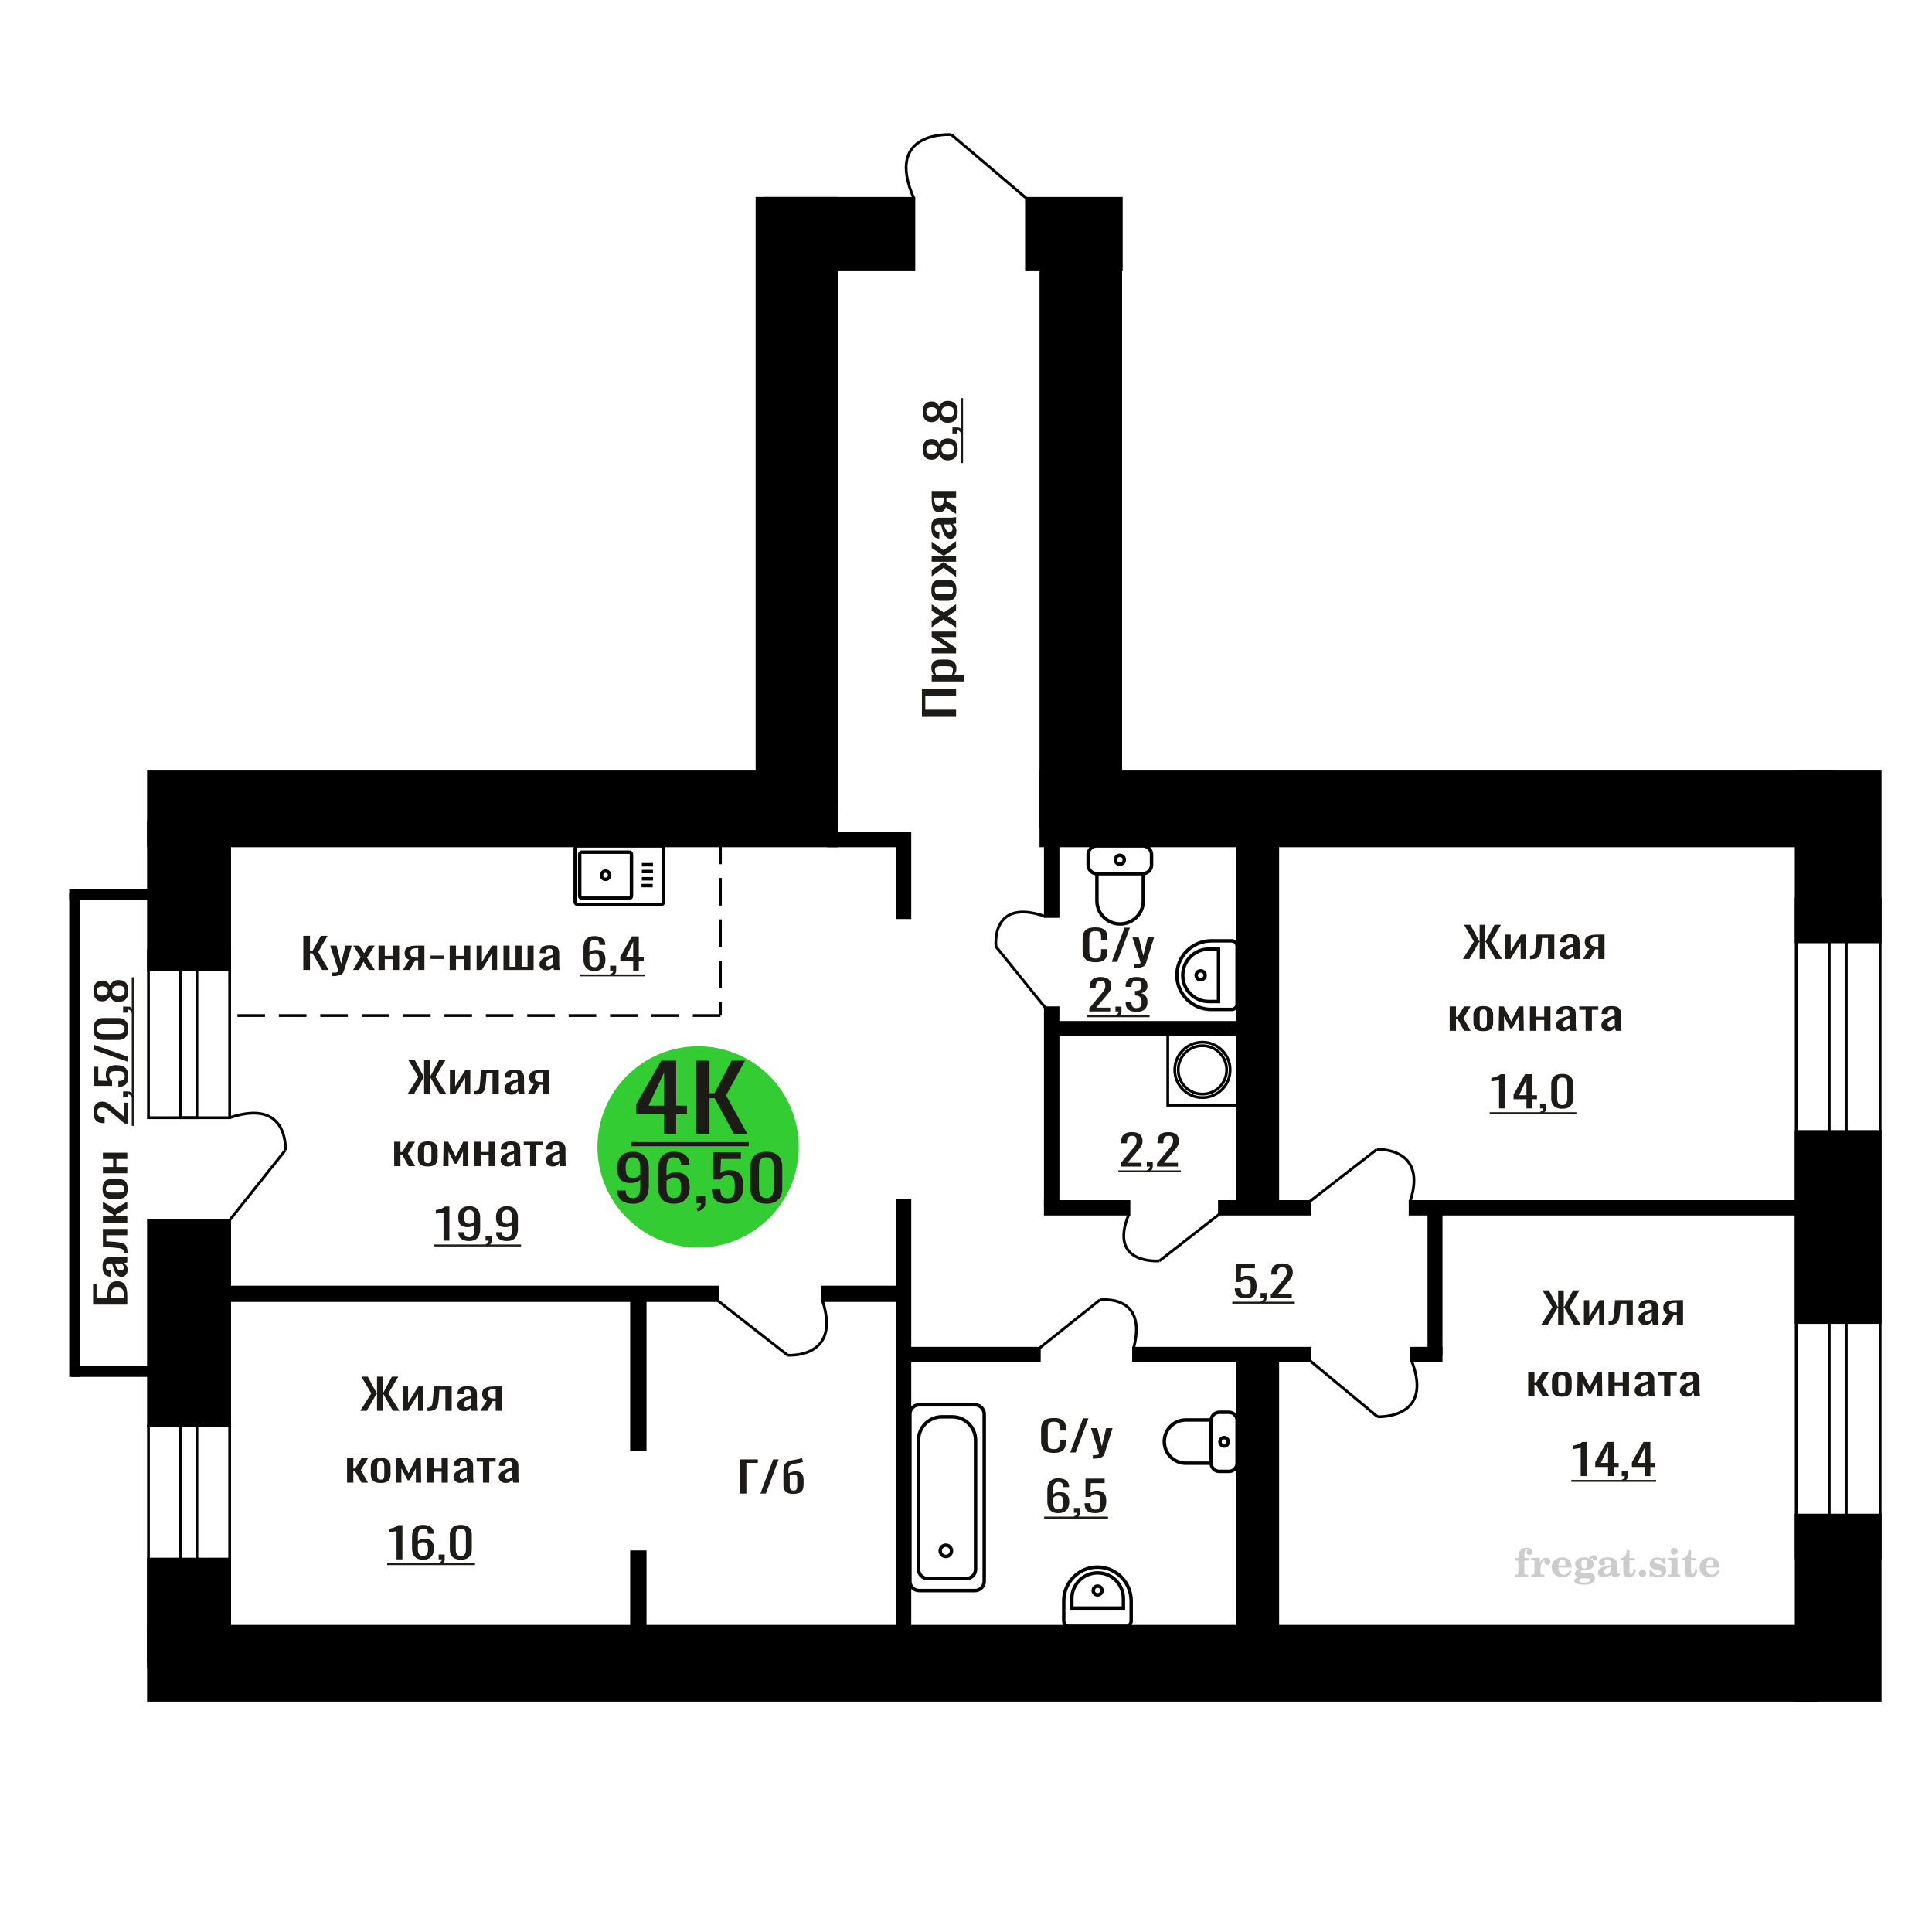 <?xml version="1.0" encoding="UTF-8"?>
<!DOCTYPE svg PUBLIC "-//W3C//DTD SVG 1.1//EN" "http://www.w3.org/Graphics/SVG/1.1/DTD/svg11.dtd">
<!-- Creator: CorelDRAW 2019 -->
<svg xmlns="http://www.w3.org/2000/svg" xml:space="preserve" width="140mm" height="140mm" version="1.1" style="shape-rendering:geometricPrecision; text-rendering:geometricPrecision; image-rendering:optimizeQuality; fill-rule:evenodd; clip-rule:evenodd"
viewBox="0 0 14000 14000"
 xmlns:xlink="http://www.w3.org/1999/xlink">
 <defs>
  <style type="text/css">
   <![CDATA[
    .str0 {stroke:black;stroke-width:25;stroke-miterlimit:22.926}
    .str3 {stroke:black;stroke-width:25.01;stroke-miterlimit:22.926}
    .str1 {stroke:black;stroke-width:20;stroke-miterlimit:22.926}
    .str2 {stroke:black;stroke-width:20;stroke-miterlimit:22.926;stroke-dasharray:200 100}
    .fil1 {fill:none}
    .fil5 {fill:black}
    .fil4 {fill:#1C1B17}
    .fil3 {fill:#33CC33}
    .fil0 {fill:#1C1B17;fill-rule:nonzero}
    .fil2 {fill:#CCCCCC;fill-rule:nonzero}
   ]]>
  </style>
 </defs>
 <g id="Слой_x0020_1">
  <polygon class="fil0" points="6928.16,5194.33 6680.51,5194.33 6680.51,4991.2 6928.16,4991.2 6928.16,5042.67 6705.28,5042.67 6705.28,5142.86 6928.16,5142.86 "/>
  <path id="1" class="fil0" d="M6986.25 4937.91l-234.81 0 0 -48.72 14.07 0c-4.49,-5.78 -8.36,-12.76 -11.62,-20.96 -3.26,-8.2 -4.89,-17.91 -4.89,-29.16 0,-13.66 2.39,-24.5 7.18,-32.56 4.79,-8.05 10.8,-14.03 18.04,-17.98 7.24,-3.95 14.57,-6.53 22.01,-7.75 7.44,-1.22 13.81,-1.82 19.11,-1.82l42.81 0c12.43,0 24.2,1.82 35.31,5.47 11.11,3.64 20.08,10.24 26.9,19.81 6.83,9.57 10.25,23 10.25,40.3 0,9.41 -1.58,17.77 -4.74,25.06 -3.16,7.28 -6.78,13.81 -10.86,19.59l71.24 0 0 48.72zm-81.33 -83.81c0,-8.49 -2.09,-14.57 -6.26,-18.22 -4.18,-3.63 -9.84,-5.91 -16.97,-6.82 -7.14,-0.91 -14.98,-1.37 -23.54,-1.37l-42.81 0c-7.34,0 -14.11,0.61 -20.33,1.82 -6.22,1.22 -11.16,3.8 -14.83,7.75 -3.67,3.94 -5.5,10.17 -5.5,18.68 0,6.37 0.92,12.43 2.75,18.21 1.83,5.77 3.97,10.78 6.42,15.04l113.12 0c2.25,-4.56 4.13,-9.73 5.66,-15.5 1.53,-5.76 2.29,-12.29 2.29,-19.59z"/>
  <polygon id="2" class="fil0" points="6928.16,4734.78 6751.44,4734.78 6751.44,4693.78 6870.38,4693.78 6751.44,4614.53 6751.44,4576.28 6928.16,4576.28 6928.16,4616.36 6808.31,4616.36 6928.16,4695.15 "/>
  <polygon id="3" class="fil0" points="6928.16,4547.14 6835.22,4487.92 6751.44,4545.77 6751.44,4499.32 6807.39,4460.6 6751.44,4426.45 6751.44,4378.61 6839.19,4438.73 6928.16,4377.7 6928.16,4424.17 6868.23,4465.61 6928.16,4501.14 "/>
  <path id="4" class="fil0" d="M6930.61 4277.06c0,19.43 -2.65,34.77 -7.95,46 -5.3,11.23 -12.84,19.2 -22.63,23.91 -9.78,4.71 -21.3,7.06 -34.55,7.06l-51.36 0c-13.25,0 -24.77,-2.35 -34.55,-7.06 -9.78,-4.71 -17.32,-12.68 -22.62,-23.91 -5.3,-11.23 -7.95,-26.57 -7.95,-46 0,-19.44 2.65,-34.7 7.95,-45.78 5.3,-11.08 12.84,-18.98 22.62,-23.68 9.78,-4.71 21.3,-7.07 34.55,-7.07l51.36 0c13.25,0 24.77,2.36 34.55,7.07 9.79,4.7 17.33,12.6 22.63,23.68 5.3,11.08 7.95,26.34 7.95,45.78zm-24.16 0c0,-9.42 -1.83,-16.01 -5.5,-19.81 -3.67,-3.8 -8.51,-6.08 -14.52,-6.84 -6.02,-0.76 -12.28,-1.13 -18.81,-1.13l-55.34 0c-6.72,0 -13.04,0.37 -18.95,1.13 -5.91,0.76 -10.75,3.04 -14.52,6.84 -3.77,3.8 -5.66,10.39 -5.66,19.81 0,9.41 1.89,16.09 5.66,20.04 3.77,3.94 8.61,6.3 14.52,7.06 5.91,0.76 12.23,1.13 18.95,1.13l55.34 0c6.53,0 12.79,-0.37 18.81,-1.13 6.01,-0.76 10.85,-3.12 14.52,-7.06 3.67,-3.95 5.5,-10.63 5.5,-20.04z"/>
  <polygon id="5" class="fil0" points="6928.16,4180.5 6837.97,4114.45 6751.44,4176.4 6751.44,4129.94 6836.44,4073.91 6836.44,4070.28 6751.44,4070.28 6751.44,4030.19 6836.44,4030.19 6836.44,4026.55 6751.44,3970.99 6751.44,3924.53 6837.97,3986.47 6928.16,3920.43 6928.16,3965.52 6841.33,4026.55 6841.33,4030.19 6928.16,4030.19 6928.16,4070.28 6841.33,4070.28 6841.33,4074.37 6928.16,4135.41 "/>
  <path id="6" class="fil0" d="M6930.61 3851.19c0,10.32 -1.99,19.44 -5.97,27.33 -3.97,7.9 -9.07,14.13 -15.28,18.67 -6.22,4.56 -12.79,6.84 -19.72,6.84 -11.01,0 -20.28,-2.74 -27.83,-8.2 -7.54,-5.46 -13.91,-12.99 -19.1,-22.55 -5.2,-9.56 -9.74,-20.65 -13.61,-33.25 -3.87,-12.6 -7.64,-25.88 -11.31,-39.85l-12.54 0c-7.13,0 -13.04,0.61 -17.73,1.82 -4.69,1.22 -8.2,3.72 -10.55,7.52 -2.34,3.8 -3.51,9.49 -3.51,17.07 0,6.69 1.01,12.09 3.05,16.18 2.04,4.1 4.95,7.06 8.72,8.88 3.77,1.82 8.2,2.73 13.3,2.73l8.86 0 -1.22 48.28c-19.57,-0.61 -33.99,-7.29 -43.26,-20.04 -9.28,-12.75 -13.91,-32.49 -13.91,-59.21 0,-26.12 4.79,-44.64 14.37,-55.57 9.58,-10.93 23.44,-16.39 41.58,-16.39l80.71 0c5.51,0 10.8,-0.23 15.9,-0.68 5.1,-0.46 9.84,-1.07 14.22,-1.83 4.38,-0.76 8.51,-1.43 12.38,-2.04l0 44.63c-3.26,0.91 -7.39,2.05 -12.38,3.41 -5,1.37 -9.53,2.35 -13.61,2.96 6.93,3.04 13.4,8.88 19.42,17.54 6.01,8.65 9.02,20.57 9.02,35.75zm-28.13 -19.13c0,-4.86 -0.92,-9.41 -2.75,-13.66 -1.84,-4.25 -3.93,-8.04 -6.27,-11.38 -2.35,-3.35 -4.23,-5.62 -5.66,-6.84l-50.14 0c2.85,7.6 5.71,14.73 8.56,21.41 2.86,6.67 5.86,12.53 9.02,17.53 3.16,5.01 6.73,8.96 10.7,11.85 3.98,2.89 8.51,4.32 13.61,4.32 7.13,0 12.74,-1.97 16.81,-5.92 4.08,-3.95 6.12,-9.71 6.12,-17.31z"/>
  <path id="7" class="fil0" d="M6928.16 3724.57l-74.91 -49.64c-2.24,8.49 -5.6,15.4 -10.09,20.72 -4.48,5.32 -9.98,9.18 -16.51,11.61 -6.52,2.44 -13.86,3.64 -22.01,3.64 -9.37,0 -17.43,-1.81 -24.15,-5.46 -6.73,-3.64 -12.23,-9.42 -16.51,-17.31 -4.28,-7.9 -7.44,-18.37 -9.48,-31.42 -2.04,-13.06 -3.06,-29.15 -3.06,-48.28l0 -51.01 176.72 0 0 48.27 -69.71 0c0,4.87 -0.05,8.97 -0.15,12.3 -0.1,3.34 -0.26,6.99 -0.46,10.94l70.32 43.26 0 52.38zm-88.66 -113.41c0,-0.6 0,-1.6 0,-2.95 0,-1.37 0,-2.21 0,-2.52l-69.41 0c0,0.31 0,1.15 0,2.52 0,1.35 0,2.19 0,2.5 0,14.27 1.17,25.58 3.52,33.93 2.34,8.35 6.01,14.19 11.01,17.54 4.99,3.33 11.66,5 20.02,5 11.62,0 20.28,-3.87 25.99,-11.62 5.71,-7.73 8.66,-22.54 8.87,-44.4z"/>
  <path class="fil1 str0" d="M4187.58 6554.83l601.12 0c10.78,0 19.61,-8.93 19.61,-19.84l0 -385.63c0,-10.92 -8.83,-19.85 -19.61,-19.85l-601.12 0c-10.79,0 -19.61,8.93 -19.61,19.85l0 385.63c0,10.91 8.82,19.84 19.61,19.84zm28.58 -45.8l344.22 0c8.47,0 15.39,-7 15.39,-15.57l0 -302.57c0,-8.57 -6.92,-15.57 -15.39,-15.57l-344.22 0c-8.46,0 -15.38,7 -15.38,15.57l0 302.57c0,8.57 6.92,15.57 15.38,15.57zm172.11 -136.93c16.34,0 29.58,-13.4 29.58,-29.93 0,-16.53 -13.24,-29.93 -29.58,-29.93 -16.33,0 -29.57,13.4 -29.57,29.93 0,16.53 13.24,29.93 29.57,29.93zm260.6 45.32l80.61 0m-78.37 -49.25l80.61 0m-80.61 -52.77l80.61 0m-80.61 -49.24l80.61 0"/>
  <path class="fil2" d="M10977.24 11308.08l0 -17.78 25.02 0 0 -5.65c0,-21.97 5.22,-38.99 15.71,-51.17 10.49,-12.19 25.21,-18.26 44.12,-18.26 13.27,0 23.76,2.73 31.52,8.14 7.76,5.41 11.66,12.7 11.66,21.87 0,6.82 -2.07,12.19 -6.21,16.09 -4.14,3.9 -9.87,5.83 -17.26,5.83 -6.07,0 -11.01,-1.78 -14.82,-5.36 -3.81,-3.57 -5.73,-8.18 -5.73,-13.78 0,-5.88 2.63,-11.1 7.95,-15.71 1.08,-1.08 1.64,-1.79 1.64,-2.07 0,-0.99 -0.47,-1.74 -1.36,-2.16 -0.94,-0.47 -2.45,-0.71 -4.57,-0.71 -7,0 -11.85,3.58 -14.53,10.68 -2.73,7.1 -4.09,21.54 -4.09,43.32l0 8.94 35.51 0 0 17.78 -35.51 0 0 91.43c0,4.14 0.84,6.97 2.59,8.47 1.74,1.51 5.08,2.26 10.01,2.26l15.06 0 0 14.11 -93.7 0 0 -14.11 12.37 -0.28c3.76,-0.19 6.3,-0.99 7.67,-2.5 1.31,-1.45 1.97,-4.09 1.97,-7.95l0 -91.43 -25.02 0z"/>
  <path id="1" class="fil2" d="M11096.24 11424.35l0 -14.11 13.22 -0.28c3.86,-0.29 6.44,-1.13 7.71,-2.54 1.27,-1.41 1.93,-4.05 1.93,-7.91l0 -84.47c0,-4.52 -0.99,-7.53 -3.01,-8.99 -2.02,-1.46 -6.21,-2.21 -12.56,-2.21 -0.84,0 -2.21,0.05 -4.09,0.14 -1.88,0.1 -3.29,0.14 -4.33,0.14l0 -13.82 62.89 -3.11 0 38.85c5.55,-12.74 12.14,-22.39 19.9,-28.88 7.71,-6.44 16.41,-9.69 26.15,-9.69 9.03,0 16.37,2.54 22.01,7.58 5.65,5.08 8.47,11.52 8.47,19.42 0,7.72 -2.07,13.88 -6.26,18.53 -4.18,4.66 -9.69,6.97 -16.51,6.97 -6.35,0 -11.52,-2.03 -15.52,-6.12 -4,-4.09 -6.02,-9.41 -6.02,-15.94 0,-2.59 0.42,-4.94 1.27,-7.15 0.8,-2.21 2.12,-4.33 3.86,-6.35 -10.49,3.38 -18.44,10.67 -23.94,21.77 -5.51,11.11 -8.28,25.59 -8.28,43.42l0 29.91c0,3.86 0.66,6.5 1.97,7.95 1.37,1.51 3.91,2.31 7.67,2.5l18.02 0.28 0 14.11 -94.55 0z"/>
  <path id="2" class="fil2" d="M11375.69 11377.78l12.42 5.93c-4.42,14.77 -12.14,26.01 -23.19,33.68 -11.1,7.67 -25.17,11.48 -42.24,11.48 -23.43,0 -42.29,-6.59 -56.68,-19.71 -14.35,-13.13 -21.54,-30.34 -21.54,-51.65 0,-21.26 7.15,-38.57 21.4,-51.83 14.3,-13.27 32.97,-19.9 56.02,-19.9 21.02,0 37.35,6.07 49.01,18.25 11.67,12.14 17.5,29.21 17.5,51.13l0 3.71 -94.83 0 0 1.93c0,16.33 3.3,28.65 9.83,36.97 6.59,8.33 16.37,12.47 29.31,12.47 9.45,0 17.78,-2.73 24.93,-8.19 7.19,-5.45 13.21,-13.54 18.06,-24.27zm-82.13 -33.58l43.37 0c2.96,0 5.03,-0.66 6.21,-1.93 1.18,-1.27 1.79,-3.62 1.79,-7.05 0,-12.14 -1.84,-20.98 -5.46,-26.49 -3.62,-5.5 -9.31,-8.27 -17.12,-8.27 -8.98,0 -15.85,3.62 -20.6,10.81 -4.71,7.25 -7.43,18.21 -8.19,32.93z"/>
  <path id="3" class="fil2" d="M11440.22 11429.48c-9.12,-2.31 -15.99,-5.69 -20.65,-10.26 -4.65,-4.56 -6.96,-10.16 -6.96,-16.88 0,-7.43 3.06,-13.55 9.22,-18.39 6.16,-4.8 15.05,-8.09 26.62,-9.84 -11.38,-3.05 -20.03,-8.04 -26.01,-15.05 -5.97,-6.96 -8.98,-15.47 -8.98,-25.49 0,-14.3 6.07,-25.97 18.2,-34.9 12.14,-8.99 27.99,-13.45 47.56,-13.45 6.91,0 13.4,0.7 19.56,2.07 6.17,1.36 12.14,3.43 17.92,6.16l4.85 -7.01c3.76,-5.36 8.28,-9.46 13.5,-12.37 5.22,-2.92 10.68,-4.38 16.37,-4.38 6.25,0 11.33,1.79 15.28,5.37 3.96,3.62 5.93,8.23 5.93,13.82 0,5.51 -1.5,10.02 -4.56,13.46 -3.01,3.43 -6.96,5.17 -11.81,5.17 -3.34,0 -6.16,-0.7 -8.56,-2.12 -2.4,-1.45 -4.33,-3.62 -5.78,-6.53 -0.57,-1.13 -0.9,-2.5 -1.09,-4.14 -0.28,-2.31 -1.27,-3.48 -2.91,-3.58 -1.65,0 -3.48,0.8 -5.51,2.4 -2.02,1.6 -3.66,3.62 -4.93,6.07 6.96,4.8 12.04,9.92 15.24,15.43 3.19,5.55 4.79,11.9 4.79,19.05 0,14.34 -5.83,25.58 -17.45,33.72 -11.62,8.14 -27.75,12.23 -48.4,12.23 -1.74,0 -4.18,-0.09 -7.34,-0.28 -3.1,-0.19 -5.36,-0.28 -6.72,-0.28 -4.33,0 -7.72,0.8 -10.11,2.44 -2.45,1.6 -3.67,3.81 -3.67,6.64 0,3.24 1.08,5.5 3.24,6.77 2.17,1.27 5.93,1.93 11.34,1.93l20.46 0c10.72,0 20.08,0.33 28.03,1.03 8,0.71 13.45,1.6 16.51,2.68 7.72,2.78 13.74,7.34 18.06,13.78 4.33,6.45 6.5,13.88 6.5,22.3 0,14.86 -7.06,26.29 -21.17,34.29 -14.11,8 -34.34,11.99 -60.73,11.99 -22.43,0 -39.32,-2.44 -50.65,-7.29 -11.34,-4.89 -17.03,-12.13 -17.03,-21.77 0,-6.35 2.77,-11.62 8.28,-15.9 5.5,-4.28 13.36,-7.25 23.56,-8.89zm13.88 7.85c-3.58,1.46 -6.12,3.15 -7.62,5.04 -1.51,1.88 -2.26,4.32 -2.26,7.38 0,6.16 2.68,10.72 8,13.64 5.31,2.96 13.59,4.42 24.83,4.42 15.24,0 26.53,-1.41 33.82,-4.18 7.29,-2.83 10.96,-7.15 10.96,-13.08 0,-4.66 -1.97,-8.04 -5.93,-10.11 -3.95,-2.07 -10.72,-3.11 -20.32,-3.11l-41.48 0zm4.8 -104.51c0,11.61 1.74,20.08 5.22,25.4 3.53,5.31 8.98,7.99 16.46,7.99 7.53,0 13.08,-2.68 16.7,-8.09 3.57,-5.36 5.36,-13.78 5.36,-25.3 0,-11.29 -1.79,-19.66 -5.36,-25.07 -3.62,-5.41 -9.17,-8.14 -16.7,-8.14 -7.48,0 -12.93,2.73 -16.46,8.14 -3.48,5.41 -5.22,13.78 -5.22,25.07z"/>
  <path id="4" class="fil2" d="M11671.46 11356.05c-16.7,2.68 -28.6,6.63 -35.66,11.86 -7.1,5.22 -10.63,12.55 -10.63,22.06 0,5.78 1.6,10.34 4.75,13.78 3.15,3.38 7.43,5.08 12.75,5.08 8.7,0 15.71,-3.25 20.93,-9.74 5.22,-6.49 7.86,-15.38 7.86,-26.67l0 -16.37zm43.74 35.75c0,4.52 0.8,7.71 2.4,9.64 1.6,1.93 4.23,2.87 7.81,2.87 1.64,0 3.52,-0.47 5.64,-1.46 2.12,-0.94 3.43,-1.41 4,-1.41 1.08,0 1.97,0.33 2.63,1.08 0.61,0.76 0.94,1.79 0.94,3.2 0,5.88 -3.34,11.25 -10.06,16.14 -6.73,4.84 -14.77,7.29 -24.13,7.29 -7.01,0 -12.98,-1.84 -17.92,-5.55 -4.99,-3.72 -7.9,-8.52 -8.85,-14.35 -7.71,6.3 -16.46,11.2 -26.24,14.68 -9.79,3.48 -19.85,5.22 -30.25,5.22 -13.5,0 -23.99,-2.92 -31.42,-8.8 -7.43,-5.88 -11.14,-14.16 -11.14,-24.83 0,-14.21 7.47,-25.64 22.38,-34.2 14.92,-8.61 38.53,-15.05 70.75,-19.38l0 -15.33c0,-9.93 -1.98,-16.94 -5.93,-21.07 -3.95,-4.14 -10.53,-6.21 -19.71,-6.21 -5.97,0 -11,0.98 -15.05,2.96 -4.09,1.98 -6.16,4.28 -6.16,6.82 0,0.66 1.22,2.54 3.67,5.69 2.44,3.11 3.67,6.59 3.67,10.49 0,5.32 -2.07,9.6 -6.26,12.89 -4.18,3.24 -9.64,4.89 -16.32,4.89 -6.82,0 -12.47,-1.97 -16.98,-5.93 -4.47,-3.95 -6.73,-8.89 -6.73,-14.86 0,-11.76 5.65,-20.88 16.94,-27.37 11.33,-6.45 27.28,-9.69 47.97,-9.69 11.57,0 21.73,1.17 30.53,3.52 8.75,2.31 15.99,5.79 21.68,10.35 4.52,3.53 7.67,7.48 9.46,11.95 1.79,4.42 2.68,11.24 2.68,20.41l0 60.35z"/>
  <path id="5" class="fil2" d="M11851.94 11371.01c0,0.66 0.09,1.65 0.24,2.96 0.14,1.32 0.18,2.31 0.18,2.97 0,16.51 -4.37,29.39 -13.12,38.66 -8.8,9.22 -20.98,13.83 -36.55,13.83 -14.2,0 -24.32,-3.34 -30.29,-10.07 -5.97,-6.68 -8.94,-18.48 -8.94,-35.41l0 -77 -20.32 0 0 -15.15c13.97,-0.89 24.84,-6.35 32.55,-16.27 7.72,-9.93 11.95,-23.95 12.7,-41.96l19.38 0 0 56.73 38.1 0 0 16.65 -38.1 0 0 74.78c0,9.55 0.9,15.9 2.64,19.01 1.74,3.15 4.79,4.7 9.22,4.7 5.41,0 9.5,-2.87 12.32,-8.56 2.77,-5.69 4.33,-14.3 4.61,-25.87l15.38 0z"/>
  <path id="6" class="fil2" d="M11901.85 11375.24c7.15,0 13.35,2.59 18.58,7.81 5.22,5.18 7.85,11.38 7.85,18.63 0,7.29 -2.59,13.54 -7.81,18.77 -5.17,5.22 -11.38,7.85 -18.62,7.85 -7.2,0 -13.36,-2.63 -18.54,-7.85 -5.22,-5.23 -7.8,-11.48 -7.8,-18.77 0,-7.15 2.63,-13.36 7.85,-18.58 5.22,-5.22 11.38,-7.86 18.49,-7.86z"/>
  <path id="7" class="fil2" d="M11953.12 11374.68l12.18 0c5.79,12.79 13.12,22.58 22.01,29.35 8.94,6.77 18.87,10.16 29.87,10.16 7.2,0 12.89,-1.6 17.08,-4.75 4.23,-3.2 6.35,-7.43 6.35,-12.79 0,-4.8 -1.84,-8.47 -5.55,-11.06 -3.72,-2.59 -11.62,-5.13 -23.76,-7.62 -20.84,-4 -35.51,-9.64 -44.02,-16.84 -8.52,-7.19 -12.75,-17.26 -12.75,-30.19 0,-14.35 4.75,-25.45 14.25,-33.31 9.5,-7.9 23,-11.85 40.45,-11.85 6.49,0 12.7,0.8 18.49,2.45 5.83,1.64 11.15,3.99 15.94,7.1l11.06 -7.57 11.61 0 1.37 45.15 -13.27 0c-4.93,-10.58 -11.33,-18.91 -19.14,-24.88 -7.81,-5.98 -16.18,-8.99 -25.16,-8.99 -6.82,0 -12.37,1.51 -16.65,4.57 -4.33,3.05 -6.5,6.86 -6.5,11.47 0,8.75 11.15,15.1 33.4,19.05 2.68,0.47 4.75,0.85 6.21,1.13 15.71,2.92 27.56,8.23 35.46,15.95 7.91,7.71 11.86,17.73 11.86,30.01 0,14.81 -4.99,26.53 -14.96,35.18 -9.97,8.7 -23.57,13.03 -40.83,13.03 -7.71,0 -15.05,-0.89 -21.92,-2.73 -6.91,-1.83 -13.12,-4.47 -18.76,-7.95l-12.14 8.42 -11.34 0 -0.84 -52.49z"/>
  <path id="8" class="fil2" d="M12107.44 11240.91c0,-7.01 2.4,-12.94 7.25,-17.78 4.84,-4.89 10.67,-7.34 17.59,-7.34 6.63,0 12.37,2.45 17.26,7.38 4.85,4.94 7.29,10.82 7.29,17.74 0,6.91 -2.4,12.84 -7.24,17.87 -4.85,5.03 -10.59,7.53 -17.31,7.53 -6.92,0 -12.75,-2.45 -17.59,-7.39 -4.85,-4.94 -7.25,-10.91 -7.25,-18.01zm48.26 158.56c0,3.95 0.66,6.68 1.93,8.09 1.32,1.41 3.91,2.21 7.76,2.4l11.2 0.28 0 14.11 -87.21 0 0 -14.11 12.28 -0.28c3.81,-0.19 6.39,-0.99 7.71,-2.5 1.37,-1.45 2.02,-4.14 2.02,-7.99l0 -84.48c0,-4.47 -0.98,-7.48 -3.01,-8.94 -2.02,-1.46 -6.16,-2.21 -12.41,-2.21 -0.85,0 -2.17,0.05 -4.1,0.14 -1.88,0.1 -3.34,0.14 -4.46,0.14l0 -13.82 68.29 -3.11 0 112.28z"/>
  <path id="9" class="fil2" d="M12298.41 11371.01c0,0.66 0.09,1.65 0.24,2.96 0.14,1.32 0.18,2.31 0.18,2.97 0,16.51 -4.37,29.39 -13.12,38.66 -8.8,9.22 -20.98,13.83 -36.55,13.83 -14.2,0 -24.32,-3.34 -30.29,-10.07 -5.97,-6.68 -8.94,-18.48 -8.94,-35.41l0 -77 -20.32 0 0 -15.15c13.97,-0.89 24.84,-6.35 32.55,-16.27 7.72,-9.93 11.95,-23.95 12.7,-41.96l19.38 0 0 56.73 38.1 0 0 16.65 -38.1 0 0 74.78c0,9.55 0.9,15.9 2.64,19.01 1.74,3.15 4.79,4.7 9.22,4.7 5.41,0 9.5,-2.87 12.32,-8.56 2.77,-5.69 4.33,-14.3 4.61,-25.87l15.38 0z"/>
  <path id="10" class="fil2" d="M12447 11377.78l12.42 5.93c-4.42,14.77 -12.14,26.01 -23.19,33.68 -11.1,7.67 -25.17,11.48 -42.24,11.48 -23.43,0 -42.29,-6.59 -56.68,-19.71 -14.35,-13.13 -21.54,-30.34 -21.54,-51.65 0,-21.26 7.15,-38.57 21.4,-51.83 14.3,-13.27 32.97,-19.9 56.02,-19.9 21.02,0 37.35,6.07 49.01,18.25 11.67,12.14 17.5,29.21 17.5,51.13l0 3.71 -94.83 0 0 1.93c0,16.33 3.3,28.65 9.83,36.97 6.59,8.33 16.37,12.47 29.31,12.47 9.45,0 17.78,-2.73 24.93,-8.19 7.19,-5.45 13.21,-13.54 18.06,-24.27zm-82.13 -33.58l43.37 0c2.96,0 5.03,-0.66 6.21,-1.93 1.18,-1.27 1.79,-3.62 1.79,-7.05 0,-12.14 -1.84,-20.98 -5.46,-26.49 -3.62,-5.5 -9.31,-8.27 -17.12,-8.27 -8.98,0 -15.85,3.62 -20.6,10.81 -4.71,7.25 -7.43,18.21 -8.19,32.93z"/>
  <circle class="fil3" cx="5058.82" cy="8311.12" r="729.45"/>
  <path class="fil0" d="M4587.15 8722.55c-24.13,0 -44.72,-3.57 -61.76,-10.7 -17.04,-7.14 -29.97,-17.54 -38.78,-31.2 -8.8,-13.66 -13.41,-30.21 -13.79,-49.64 0,-0.61 0,-1.29 0,-2.05 0,-0.76 0,-1.45 0,-2.05l61.47 0c0,17.61 3.65,31.19 10.93,40.76 7.26,9.56 21.44,14.34 42.51,14.34 11.49,0 21.07,-2.8 28.72,-8.42 7.66,-5.62 13.41,-14.27 17.23,-25.96 3.84,-11.69 5.76,-26.49 5.76,-44.41l0 -56.02c-5.76,7.6 -14.27,13.74 -25.57,18.45 -11.31,4.71 -25.37,7.06 -42.22,7.06 -25.67,0 -45.78,-4.48 -60.34,-13.44 -14.54,-8.95 -24.8,-21.4 -30.73,-37.34 -5.94,-15.94 -8.9,-34.54 -8.9,-55.79 0,-22.47 3.83,-42.74 11.49,-60.81 7.65,-18.06 20,-32.41 37.05,-43.03 17.05,-10.63 39.35,-15.94 66.93,-15.94 26.82,0 48.64,5.38 65.49,16.16 16.86,10.78 29.21,25.28 37.07,43.5 7.84,18.22 11.78,38.56 11.78,61.03l0 123.88c0,23.68 -3.46,45.54 -10.35,65.58 -6.9,20.04 -18.58,36.06 -35.04,48.05 -16.47,11.99 -39.46,17.99 -68.95,17.99zm0 -186.73c13.41,0 24.32,-2.66 32.75,-7.97 8.42,-5.32 14.93,-11.16 19.54,-17.54l0 -54.65c0,-12.75 -1.54,-24.36 -4.61,-34.84 -3.05,-10.48 -8.42,-18.82 -16.08,-25.05 -7.66,-6.22 -18.19,-9.34 -31.6,-9.34 -13.4,0 -24.03,3.19 -31.88,9.57 -7.86,6.37 -13.41,14.65 -16.66,24.82 -3.26,10.17 -4.88,21.33 -4.88,33.47 0,14.58 0.85,28.09 2.58,40.54 1.72,12.45 6.32,22.39 13.79,29.83 7.47,7.44 19.82,11.16 37.05,11.16z"/>
  <path id="1" class="fil0" d="M4882.46 8722.55c-26.82,0 -48.65,-5.39 -65.5,-16.17 -16.85,-10.78 -29.2,-25.35 -37.06,-43.72 -7.85,-18.37 -11.77,-38.79 -11.77,-61.26l0 -124.33c0,-23.99 3.44,-45.85 10.33,-65.59 6.9,-19.73 18.68,-35.52 35.34,-47.36 16.66,-11.84 39.54,-17.76 68.66,-17.76 24.13,0 44.51,3.49 61.18,10.47 16.66,6.98 29.49,17.16 38.5,30.52 8.99,13.35 13.68,29.6 14.07,48.73 0,0.6 0.09,1.44 0.28,2.5 0.19,1.06 0.29,2.05 0.29,2.96l-62.05 0c0,-17.91 -3.63,-31.57 -10.91,-40.99 -7.28,-9.41 -21.07,-14.12 -41.36,-14.12 -11.12,0 -20.69,2.81 -28.73,8.43 -8.05,5.62 -14.07,14.19 -18.1,25.73 -4.02,11.54 -6.03,26.42 -6.03,44.64l0 56.01c6.13,-7.59 14.84,-13.73 26.14,-18.44 11.3,-4.71 25.18,-7.06 41.65,-7.06 25.66,0 45.77,4.4 60.32,13.21 14.56,8.8 24.91,21.18 31.02,37.12 6.13,15.94 9.2,34.69 9.2,56.24 0,22.17 -3.82,42.36 -11.49,60.58 -7.66,18.21 -19.92,32.71 -36.77,43.49 -16.86,10.78 -39.26,16.17 -67.21,16.17zm0 -40.54c13.78,0 24.51,-3.11 32.16,-9.33 7.67,-6.23 13.12,-14.5 16.38,-24.82 3.25,-10.33 4.88,-21.56 4.88,-33.71 0,-14.57 -0.86,-28.08 -2.59,-40.53 -1.71,-12.45 -6.22,-22.39 -13.49,-29.83 -7.28,-7.44 -19.73,-11.16 -37.34,-11.16 -8.43,0 -16.09,1.21 -22.99,3.64 -6.89,2.43 -12.83,5.55 -17.81,9.34 -4.98,3.8 -8.99,7.82 -12.06,12.07l0 55.11c0,12.45 1.63,23.98 4.88,34.61 3.26,10.63 8.72,19.05 16.38,25.28 7.65,6.22 18.19,9.33 31.6,9.33z"/>
  <path id="2" class="fil0" d="M5056.54 8778.11l-9.77 -20.95c10.35,-2.73 18.48,-7.51 24.41,-14.34 5.94,-6.84 8.91,-14.96 8.91,-24.37l-32.75 0 0 -52.38 63.2 0 0 51.47c0,16.09 -4.4,28.92 -13.21,38.48 -8.82,9.57 -22.41,16.93 -40.79,22.09z"/>
  <path id="3" class="fil0" d="M5270.83 8722.09c-27.95,0 -50.17,-4.25 -66.64,-12.75 -16.47,-8.5 -28.24,-20.8 -35.33,-36.89 -7.09,-16.09 -10.62,-35.22 -10.62,-57.38l61.47 0c0,10.93 1.14,21.63 3.44,32.1 2.3,10.48 7.18,19.13 14.65,25.96 7.46,6.84 18.87,10.25 34.18,10.25 16.85,0 28.93,-3.87 36.2,-11.61 7.27,-7.75 11.87,-18.22 13.79,-31.43 1.91,-13.21 2.87,-28.16 2.87,-44.86 0,-16.7 -1.15,-30.89 -3.45,-42.58 -2.29,-11.69 -7.09,-20.65 -14.37,-26.87 -7.26,-6.23 -18.75,-9.34 -34.46,-9.34 -12.64,0 -23.36,3.11 -32.18,9.34 -8.8,6.22 -15.31,13.28 -19.53,21.17l-52.28 0 0 -197.66 200.51 0 0 48.74 -144.78 0 -4.03 102.01c7.67,-6.37 17.15,-11.38 28.45,-15.03 11.29,-3.64 24.22,-5.46 38.78,-5.46 25.28,0 45.09,4.71 59.46,14.12 14.36,9.41 24.51,22.31 30.45,38.71 5.93,16.4 8.91,35.22 8.91,56.48 0,18.82 -1.73,36.35 -5.17,52.6 -3.46,16.24 -9.49,30.36 -18.1,42.35 -8.62,12 -20.4,21.33 -35.34,28.01 -14.93,6.68 -33.89,10.02 -56.88,10.02z"/>
  <path id="4" class="fil0" d="M5553.5 8722.55c-26.43,0 -48.16,-4.71 -65.2,-14.12 -17.05,-9.41 -29.69,-22.32 -37.92,-38.71 -8.24,-16.4 -12.35,-35.07 -12.35,-56.02l0 -158.95c0,-21.56 4.01,-40.46 12.06,-56.7 8.04,-16.25 20.58,-28.92 37.62,-38.03 17.05,-9.11 38.98,-13.66 65.79,-13.66 26.81,0 48.64,4.55 65.49,13.66 16.86,9.11 29.31,21.78 37.34,38.03 8.05,16.24 12.08,35.14 12.08,56.7l0 158.95c0,21.25 -4.13,40.08 -12.35,56.47 -8.24,16.4 -20.79,29.23 -37.65,38.49 -16.85,9.26 -38.48,13.89 -64.91,13.89zm0 -40.08c14.56,0 25.57,-3.34 33.04,-10.02 7.47,-6.68 12.64,-15.26 15.5,-25.73 2.88,-10.48 4.31,-21.33 4.31,-32.57l0 -159.86c0,-11.84 -1.33,-22.99 -4.02,-33.47 -2.67,-10.48 -7.76,-18.9 -15.23,-25.28 -7.46,-6.37 -18.66,-9.56 -33.6,-9.56 -14.94,0 -26.24,3.19 -33.9,9.56 -7.65,6.38 -12.82,14.8 -15.51,25.28 -2.68,10.48 -4.03,21.63 -4.03,33.47l0 159.86c0,11.24 1.44,22.09 4.32,32.57 2.87,10.47 8.24,19.05 16.08,25.73 7.86,6.68 18.86,10.02 33.04,10.02z"/>
  <path class="fil0" d="M4812.23 8216.62l0 -142.17 -201.39 0 0 -73.37 180.82 -315.12 107.99 0 0 326.26 78 0 0 62.23 -78 0 0 142.17 -87.42 0zm-113.12 -204.4l113.12 0 0 -241.1 -113.12 241.1z"/>
  <polygon id="1" class="fil0" points="5044.48,8216.62 5044.48,7685.96 5141.32,7685.96 5141.32,7921.81 5177.33,7921.81 5301.6,7685.96 5398.45,7685.96 5261.31,7938.19 5415.58,8216.62 5318.74,8216.62 5178.19,7957.84 5141.32,7957.84 5141.32,8216.62 "/>
  <polygon id="2" class="fil4" points="4576.55,8276.18 5425.86,8276.18 5425.86,8305.96 4576.55,8305.96 "/>
  <polygon class="fil0" points="2198.03,7028.79 2198.03,6781.14 2246.12,6781.14 2246.12,6891.21 2264,6891.21 2325.7,6781.14 2373.79,6781.14 2305.7,6898.85 2382.31,7028.79 2334.22,7028.79 2264.43,6908.02 2246.12,6908.02 2246.12,7028.79 "/>
  <path id="1" class="fil0" d="M2406.58 7073.12l0 -25.07c11.06,0 19.86,-0.36 26.37,-1.07 6.53,-0.71 11.22,-2.04 14.05,-3.97 2.84,-1.94 4.26,-4.64 4.26,-8.11 0,-1.83 -0.99,-5.91 -2.98,-12.22 -1.99,-6.32 -4.11,-13.05 -6.39,-20.18l-49.36 -150.43 45.96 0 33.2 132.08 31.92 -132.08 45.96 0 -58.74 186.5c-2.55,8.56 -7.22,15.34 -14.03,20.34 -6.82,4.99 -15.53,8.61 -26.18,10.85 -10.64,2.24 -23.47,3.36 -38.52,3.36l-5.52 0z"/>
  <polygon id="2" class="fil0" points="2558.08,7028.79 2613.41,6935.85 2559.36,6852.07 2602.76,6852.07 2638.93,6908.02 2670.85,6852.07 2715.55,6852.07 2659.37,6939.82 2716.4,7028.79 2672.98,7028.79 2634.26,6968.86 2601.06,7028.79 "/>
  <polygon id="3" class="fil0" points="2742.77,7028.79 2742.77,6852.07 2788.31,6852.07 2788.31,6926.37 2846.61,6926.37 2846.61,6852.07 2892.15,6852.07 2892.15,7028.79 2846.61,7028.79 2846.61,6950.21 2788.31,6950.21 2788.31,7028.79 "/>
  <path id="4" class="fil0" d="M2919.39 7028.79l46.38 -74.91c-7.94,-2.24 -14.4,-5.6 -19.37,-10.09 -4.96,-4.48 -8.57,-9.98 -10.84,-16.51 -2.28,-6.52 -3.41,-13.86 -3.41,-22.01 0,-9.37 1.7,-17.43 5.11,-24.15 3.4,-6.73 8.8,-12.23 16.17,-16.51 7.38,-4.28 17.17,-7.44 29.36,-9.48 12.21,-2.04 27.24,-3.06 45.11,-3.06l47.66 0 0 176.72 -45.1 0 0 -69.71c-4.55,0 -8.37,-0.05 -11.49,-0.15 -3.12,-0.1 -6.53,-0.26 -10.22,-0.46l-40.42 70.32 -48.94 0zm105.97 -88.66c0.55,0 1.49,0 2.75,0 1.28,0 2.06,0 2.35,0l0 -69.41c-0.29,0 -1.07,0 -2.35,0 -1.26,0 -2.04,0 -2.34,0 -13.33,0 -23.9,1.17 -31.71,3.52 -7.79,2.34 -13.25,6.01 -16.38,11.01 -3.12,4.99 -4.68,11.66 -4.68,20.02 0,11.62 3.62,20.28 10.86,25.99 7.23,5.71 21.06,8.66 41.5,8.87z"/>
  <polygon id="5" class="fil0" points="3119.83,6948.99 3119.83,6924.23 3214.73,6924.23 3214.73,6948.99 "/>
  <polygon id="6" class="fil0" points="3258.56,7028.79 3258.56,6852.07 3304.1,6852.07 3304.1,6926.37 3362.4,6926.37 3362.4,6852.07 3407.94,6852.07 3407.94,7028.79 3362.4,7028.79 3362.4,6950.21 3304.1,6950.21 3304.1,7028.79 "/>
  <polygon id="7" class="fil0" points="3453.9,7028.79 3453.9,6852.07 3492.2,6852.07 3492.2,6971.01 3566.26,6852.07 3602,6852.07 3602,7028.79 3564.54,7028.79 3564.54,6908.94 3490.92,7028.79 "/>
  <polygon id="8" class="fil0" points="3648.38,7028.79 3648.38,6852.07 3692.22,6852.07 3692.22,7005.55 3735.63,7005.55 3735.63,6852.07 3779.46,6852.07 3779.46,7005.55 3822.86,7005.55 3822.86,6852.07 3866.7,6852.07 3866.7,7028.79 "/>
  <path id="9" class="fil0" d="M3958.64 7031.24c-9.65,0 -18.17,-1.99 -25.55,-5.97 -7.37,-3.97 -13.19,-9.07 -17.44,-15.28 -4.26,-6.22 -6.39,-12.79 -6.39,-19.72 0,-11.01 2.56,-20.28 7.66,-27.83 5.11,-7.54 12.14,-13.91 21.07,-19.1 8.94,-5.2 19.3,-9.74 31.07,-13.61 11.78,-3.87 24.18,-7.64 37.24,-11.31l0 -12.54c0,-7.13 -0.57,-13.04 -1.7,-17.73 -1.14,-4.69 -3.48,-8.2 -7.03,-10.55 -3.55,-2.34 -8.87,-3.51 -15.95,-3.51 -6.25,0 -11.29,1.01 -15.12,3.05 -3.83,2.04 -6.6,4.95 -8.3,8.72 -1.69,3.77 -2.54,8.2 -2.54,13.3l0 8.86 -45.12 -1.22c0.57,-19.57 6.81,-33.99 18.73,-43.26 11.91,-9.28 30.35,-13.91 55.33,-13.91 24.4,0 41.7,4.79 51.92,14.37 10.21,9.58 15.31,23.44 15.31,41.58l0 80.71c0,5.51 0.22,10.8 0.64,15.9 0.43,5.1 1,9.84 1.71,14.22 0.71,4.38 1.34,8.51 1.91,12.38l-41.71 0c-0.85,-3.26 -1.92,-7.39 -3.18,-12.38 -1.28,-5 -2.2,-9.53 -2.77,-13.61 -2.84,6.93 -8.3,13.4 -16.39,19.42 -8.08,6.01 -19.22,9.02 -33.4,9.02zm17.87 -28.13c4.54,0 8.8,-0.92 12.76,-2.75 3.97,-1.84 7.52,-3.93 10.64,-6.27 3.13,-2.35 5.24,-4.23 6.39,-5.66l0 -50.14c-7.1,2.85 -13.77,5.71 -20.01,8.56 -6.23,2.86 -11.7,5.86 -16.38,9.02 -4.68,3.16 -8.37,6.73 -11.07,10.7 -2.7,3.98 -4.03,8.51 -4.03,13.61 0,7.13 1.84,12.74 5.52,16.81 3.69,4.08 9.08,6.12 16.18,6.12z"/>
  <path class="fil0" d="M6939.65 3256.22c0,19.3 -2.95,34.79 -8.86,46.43 -5.92,11.63 -14.32,20.04 -25.23,25.2 -10.9,5.16 -23.69,7.73 -38.37,7.73 -8.36,0 -15.69,-0.92 -22.01,-2.77 -6.32,-1.85 -11.87,-4.56 -16.66,-8.13 -4.79,-3.58 -8.97,-7.82 -12.54,-12.71 -3.57,-4.89 -6.78,-10.25 -9.63,-16.07 -5.5,10.58 -12.69,19.19 -21.56,25.79 -8.86,6.62 -20.12,9.93 -33.78,9.93 -13.04,0 -24.36,-2.64 -33.94,-7.94 -9.58,-5.3 -16.97,-13.57 -22.16,-24.81 -5.2,-11.24 -7.8,-25.47 -7.8,-42.65 0,-17.2 2.6,-31.3 7.8,-42.28 5.19,-10.99 12.58,-19.11 22.16,-24.41 9.58,-5.29 20.9,-7.93 33.94,-7.93 13.86,0 25.17,3.23 33.94,9.72 8.76,6.48 15.9,15.15 21.4,25.99 2.85,-5.81 6.06,-11.18 9.63,-16.07 3.57,-4.89 7.75,-9.13 12.54,-12.69 4.79,-3.59 10.34,-6.37 16.66,-8.34 6.32,-1.98 13.65,-2.98 22.01,-2.98 14.68,0 27.47,2.58 38.37,7.73 10.91,5.17 19.31,13.5 25.23,25.02 5.91,11.5 8.86,26.92 8.86,46.24zm-25.99 0c0,-10.32 -2.03,-18.27 -6.11,-23.82 -4.08,-5.56 -9.58,-9.32 -16.51,-11.31 -6.93,-1.99 -14.68,-2.99 -23.24,-2.99 -7.74,0 -15.03,1.13 -21.86,3.38 -6.83,2.26 -12.43,6.15 -16.81,11.71 -4.39,5.55 -6.58,13.23 -6.58,23.03 0,9.78 2.14,17.52 6.42,23.21 4.28,5.68 9.84,9.72 16.67,12.11 6.82,2.37 14.21,3.57 22.16,3.57 8.56,0 16.31,-1.07 23.24,-3.18 6.93,-2.12 12.43,-6.03 16.51,-11.71 4.08,-5.69 6.11,-13.7 6.11,-24zm-122.29 0c-0.21,-9.01 -2.35,-15.81 -6.42,-20.45 -4.08,-4.63 -9.33,-7.87 -15.75,-9.72 -6.42,-1.86 -13.09,-2.78 -20.02,-2.78 -10.2,0 -18.86,2.38 -25.99,7.14 -7.14,4.76 -10.7,13.37 -10.7,25.81 0,12.42 3.56,21.16 10.7,26.18 7.13,5.04 15.79,7.54 25.99,7.54 6.93,0 13.6,-0.92 20.02,-2.78 6.42,-1.84 11.67,-5.22 15.75,-10.11 4.07,-4.89 6.21,-11.84 6.42,-20.83z"/>
  <path id="1" class="fil0" d="M6976.95 3134.76l-14.06 6.75c-1.84,-7.14 -5.05,-12.76 -9.63,-16.86 -4.59,-4.1 -10.04,-6.15 -16.36,-6.15l0 22.61 -35.16 0 0 -43.65 34.55 0c10.8,0 19.41,3.05 25.83,9.13 6.42,6.08 11.37,15.48 14.83,28.17z"/>
  <path id="2" class="fil0" d="M6939.65 2983.96c0,19.3 -2.95,34.79 -8.86,46.43 -5.92,11.64 -14.32,20.05 -25.23,25.2 -10.9,5.17 -23.69,7.74 -38.37,7.74 -8.36,0 -15.69,-0.92 -22.01,-2.78 -6.32,-1.84 -11.87,-4.56 -16.66,-8.13 -4.79,-3.58 -8.97,-7.81 -12.54,-12.7 -3.57,-4.9 -6.78,-10.26 -9.63,-16.08 -5.5,10.58 -12.69,19.19 -21.56,25.8 -8.86,6.62 -20.12,9.93 -33.78,9.93 -13.04,0 -24.36,-2.65 -33.94,-7.95 -9.58,-5.29 -16.97,-13.56 -22.16,-24.8 -5.2,-11.24 -7.8,-25.47 -7.8,-42.66 0,-17.2 2.6,-31.3 7.8,-42.28 5.19,-10.98 12.58,-19.11 22.16,-24.4 9.58,-5.3 20.9,-7.94 33.94,-7.94 13.86,0 25.17,3.24 33.94,9.73 8.76,6.48 15.9,15.15 21.4,25.99 2.85,-5.82 6.06,-11.18 9.63,-16.07 3.57,-4.9 7.75,-9.13 12.54,-12.7 4.79,-3.58 10.34,-6.36 16.66,-8.33 6.32,-1.99 13.65,-2.99 22.01,-2.99 14.68,0 27.47,2.58 38.37,7.74 10.91,5.16 19.31,13.5 25.23,25.01 5.91,11.5 8.86,26.93 8.86,46.24zm-25.99 0c0,-10.32 -2.03,-18.26 -6.11,-23.82 -4.08,-5.56 -9.58,-9.32 -16.51,-11.31 -6.93,-1.98 -14.68,-2.98 -23.24,-2.98 -7.74,0 -15.03,1.13 -21.86,3.37 -6.83,2.26 -12.43,6.16 -16.81,11.71 -4.39,5.56 -6.58,13.23 -6.58,23.03 0,9.79 2.14,17.53 6.42,23.21 4.28,5.69 9.84,9.72 16.67,12.11 6.82,2.38 14.21,3.57 22.16,3.57 8.56,0 16.31,-1.06 23.24,-3.18 6.93,-2.11 12.43,-6.02 16.51,-11.71 4.08,-5.68 6.11,-13.69 6.11,-24zm-122.29 0c-0.21,-9.01 -2.35,-15.81 -6.42,-20.44 -4.08,-4.64 -9.33,-7.87 -15.75,-9.73 -6.42,-1.85 -13.09,-2.78 -20.02,-2.78 -10.2,0 -18.86,2.38 -25.99,7.14 -7.14,4.77 -10.7,13.38 -10.7,25.81 0,12.42 3.56,21.16 10.7,26.18 7.13,5.04 15.79,7.55 25.99,7.55 6.93,0 13.6,-0.93 20.02,-2.78 6.42,-1.85 11.67,-5.22 15.75,-10.11 4.07,-4.9 6.21,-11.84 6.42,-20.84z"/>
  <polygon id="3" class="fil4" points="6964.69,3355.43 6964.69,2885.14 6978.59,2885.14 6978.59,3355.43 "/>
  <path class="fil1 str1" d="M6893.74 975.56c0,0 -490.13,-34.55 -271.33,461.68"/>
  <line class="fil1 str1" x1="7438.25" y1="1437.24" x2="6893.74" y2= "975.56" />
  <path class="fil0" d="M11454.28 10696.52l0 -204.85c-0.26,0.21 -3.25,0.82 -8.93,1.84 -5.69,1.02 -12.1,2.04 -19.25,3.06 -7.14,1.02 -13.49,1.93 -19.05,2.75 -5.55,0.81 -8.46,1.22 -8.73,1.22l0 -24.76c4.5,-0.82 9.72,-1.94 15.68,-3.37 5.96,-1.42 12.03,-3.16 18.25,-5.19 6.22,-2.04 12.18,-4.59 17.86,-7.65 5.69,-3.06 10.52,-6.62 14.49,-10.7l32.15 0 0 247.65 -42.47 0z"/>
  <path id="1" class="fil0" d="M11652.72 10696.52l0 -66.35 -93.27 0 0 -34.24 83.75 -147.06 50 0 0 152.26 36.13 0 0 29.04 -36.13 0 0 66.35 -40.48 0zm-52.39 -95.39l52.39 0 0 -112.51 -52.39 112.51z"/>
  <path id="2" class="fil0" d="M11757.9 10736.57l-6.75 -14.06c7.14,-1.84 12.76,-5.05 16.86,-9.63 4.1,-4.59 6.15,-10.04 6.15,-16.36l-22.61 0 0 -35.16 43.66 0 0 34.55c0,10.8 -3.05,19.41 -9.14,25.83 -6.08,6.42 -15.48,11.37 -28.17,14.83z"/>
  <path id="3" class="fil0" d="M11918.63 10696.52l0 -66.35 -93.27 0 0 -34.24 83.74 -147.06 50.01 0 0 152.26 36.12 0 0 29.04 -36.12 0 0 66.35 -40.48 0zm-52.39 -95.39l52.39 0 0 -112.51 -52.39 112.51z"/>
  <polygon id="4" class="fil4" points="11386.41,10724.31 12001.18,10724.31 12001.18,10738.21 11386.41,10738.21 "/>
  <polygon class="fil0" points="11169.42,9598.28 11249.26,9471.7 11177.49,9350.63 11223.78,9350.63 11288.33,9470.17 11290.87,9470.17 11290.87,9350.63 11331.65,9350.63 11331.65,9470.17 11334.62,9470.17 11398.74,9350.63 11445.45,9350.63 11373.27,9471.7 11453.52,9598.28 11406.39,9598.28 11335.04,9474.46 11331.65,9474.46 11331.65,9598.28 11290.87,9598.28 11290.87,9474.46 11287.9,9474.46 11216.13,9598.28 "/>
  <polygon id="1" class="fil0" points="11477.73,9598.28 11477.73,9421.56 11515.96,9421.56 11515.96,9540.5 11589.85,9421.56 11625.52,9421.56 11625.52,9598.28 11588.14,9598.28 11588.14,9478.43 11514.68,9598.28 "/>
  <path id="2" class="fil0" d="M11656.09 9599.81l0 -24.77c8.49,0 15.21,-1.22 20.17,-3.67 4.96,-2.44 8.78,-6.57 11.47,-12.38 2.68,-5.81 4.74,-13.65 6.15,-23.54 1.42,-9.89 2.68,-22.27 3.82,-37.15l5.52 -76.74 128.67 0 0 176.72 -45.43 0 0 -151.95 -43.32 0 -3.82 51.97c-1.42,20.18 -3.46,36.9 -6.16,50.14 -2.69,13.25 -6.86,23.6 -12.53,31.04 -5.66,7.44 -13.23,12.69 -22.72,15.74 -9.49,3.06 -21.72,4.59 -36.72,4.59l-5.1 0z"/>
  <path id="3" class="fil0" d="M11921.93 9600.73c-9.63,0 -18.13,-1.99 -25.49,-5.97 -7.36,-3.97 -13.17,-9.07 -17.41,-15.28 -4.25,-6.22 -6.37,-12.79 -6.37,-19.72 0,-11.01 2.55,-20.28 7.64,-27.83 5.1,-7.54 12.11,-13.91 21.03,-19.1 8.91,-5.2 19.25,-9.74 31,-13.61 11.75,-3.87 24.13,-7.64 37.15,-11.31l0 -12.54c0,-7.13 -0.57,-13.04 -1.69,-17.73 -1.14,-4.69 -3.47,-8.2 -7.01,-10.55 -3.55,-2.34 -8.85,-3.51 -15.92,-3.51 -6.24,0 -11.27,1.01 -15.09,3.05 -3.82,2.04 -6.58,4.95 -8.27,8.72 -1.7,3.77 -2.55,8.2 -2.55,13.3l0 8.86 -45.01 -1.22c0.57,-19.57 6.79,-33.99 18.68,-43.26 11.89,-9.28 30.29,-13.91 55.21,-13.91 24.35,0 41.61,4.79 51.81,14.37 10.19,9.58 15.28,23.44 15.28,41.58l0 80.71c0,5.51 0.22,10.8 0.64,15.9 0.43,5.1 1,9.84 1.71,14.22 0.7,4.38 1.33,8.51 1.9,12.38l-41.62 0c-0.84,-3.26 -1.91,-7.39 -3.18,-12.38 -1.27,-5 -2.19,-9.53 -2.76,-13.61 -2.83,6.93 -8.28,13.4 -16.35,19.42 -8.07,6.01 -19.18,9.02 -33.33,9.02zm17.83 -28.13c4.53,0 8.78,-0.92 12.74,-2.75 3.96,-1.84 7.5,-3.93 10.61,-6.27 3.12,-2.35 5.24,-4.23 6.37,-5.66l0 -50.14c-7.08,2.85 -13.73,5.71 -19.96,8.56 -6.22,2.86 -11.68,5.86 -16.34,9.02 -4.67,3.16 -8.35,6.73 -11.05,10.7 -2.69,3.98 -4.02,8.51 -4.02,13.61 0,7.13 1.83,12.74 5.51,16.81 3.68,4.08 9.06,6.12 16.14,6.12z"/>
  <path id="4" class="fil0" d="M12039.99 9598.28l46.28 -74.91c-7.92,-2.24 -14.36,-5.6 -19.32,-10.09 -4.96,-4.48 -8.56,-9.98 -10.82,-16.51 -2.28,-6.52 -3.4,-13.86 -3.4,-22.01 0,-9.37 1.69,-17.43 5.09,-24.15 3.39,-6.73 8.78,-12.23 16.14,-16.51 7.36,-4.28 17.13,-7.44 29.3,-9.48 12.18,-2.04 27.18,-3.06 45.01,-3.06l47.56 0 0 176.72 -45 0 0 -69.71c-4.54,0 -8.36,-0.05 -11.47,-0.15 -3.11,-0.1 -6.52,-0.26 -10.2,-0.46l-40.33 70.32 -48.84 0zm105.74 -88.66c0.56,0 1.49,0 2.75,0 1.28,0 2.06,0 2.35,0l0 -69.41c-0.29,0 -1.07,0 -2.35,0 -1.26,0 -2.04,0 -2.33,0 -13.31,0 -23.85,1.17 -31.64,3.52 -7.78,2.34 -13.23,6.01 -16.35,11.01 -3.11,4.99 -4.67,11.66 -4.67,20.02 0,11.62 3.61,20.28 10.84,25.99 7.21,5.71 21.01,8.66 41.4,8.87z"/>
  <polygon id="5" class="fil0" points="11073.87,10118.65 11073.87,9941.93 11119.3,9941.93 11119.3,10016.53 11132.06,10016.53 11178.34,9941.93 11225.05,9941.93 11173.67,10027.54 11225.89,10118.65 11178.34,10118.65 11132.06,10036.1 11119.3,10036.1 11119.3,10118.65 "/>
  <path id="6" class="fil0" d="M11317.62 10121.1c-18.11,0 -32.42,-2.65 -42.89,-7.95 -10.47,-5.3 -17.9,-12.84 -22.29,-22.63 -4.39,-9.78 -6.59,-21.3 -6.59,-34.55l0 -51.36c0,-13.25 2.2,-24.77 6.59,-34.55 4.39,-9.78 11.82,-17.32 22.29,-22.62 10.47,-5.3 24.78,-7.95 42.89,-7.95 18.13,0 32.35,2.65 42.69,7.95 10.33,5.3 17.69,12.84 22.08,22.62 4.39,9.78 6.58,21.3 6.58,34.55l0 51.36c0,13.25 -2.19,24.77 -6.58,34.55 -4.39,9.79 -11.75,17.33 -22.08,22.63 -10.34,5.3 -24.56,7.95 -42.69,7.95zm0 -24.16c8.78,0 14.93,-1.83 18.48,-5.5 3.54,-3.67 5.66,-8.51 6.37,-14.52 0.71,-6.02 1.06,-12.28 1.06,-18.81l0 -55.34c0,-6.72 -0.35,-13.04 -1.06,-18.95 -0.71,-5.91 -2.83,-10.75 -6.37,-14.52 -3.55,-3.77 -9.7,-5.66 -18.48,-5.66 -8.78,0 -15,1.89 -18.68,5.66 -3.68,3.77 -5.87,8.61 -6.58,14.52 -0.71,5.91 -1.06,12.23 -1.06,18.95l0 55.34c0,6.53 0.35,12.79 1.06,18.81 0.71,6.01 2.9,10.85 6.58,14.52 3.68,3.67 9.9,5.5 18.68,5.5z"/>
  <polygon id="7" class="fil0" points="11429.31,10118.65 11431.87,9941.93 11465.41,9941.93 11519.77,10050.47 11574.56,9941.93 11608.1,9941.93 11610.64,10118.65 11572.43,10118.65 11572.43,10013.17 11526.98,10101.22 11512.97,10101.22 11467.54,10013.78 11467.54,10118.65 "/>
  <polygon id="8" class="fil0" points="11655.24,10118.65 11655.24,9941.93 11700.68,9941.93 11700.68,10016.23 11758.86,10016.23 11758.86,9941.93 11804.29,9941.93 11804.29,10118.65 11758.86,10118.65 11758.86,10040.07 11700.68,10040.07 11700.68,10118.65 "/>
  <path id="9" class="fil0" d="M11894.33 10121.1c-9.63,0 -18.13,-1.99 -25.49,-5.97 -7.36,-3.97 -13.17,-9.07 -17.4,-15.28 -4.26,-6.22 -6.38,-12.79 -6.38,-19.72 0,-11.01 2.56,-20.28 7.64,-27.83 5.1,-7.54 12.11,-13.91 21.03,-19.1 8.92,-5.2 19.25,-9.74 31,-13.61 11.75,-3.87 24.13,-7.64 37.16,-11.31l0 -12.54c0,-7.13 -0.57,-13.04 -1.7,-17.73 -1.14,-4.69 -3.47,-8.2 -7.01,-10.55 -3.55,-2.34 -8.85,-3.51 -15.92,-3.51 -6.24,0 -11.27,1.01 -15.09,3.05 -3.82,2.04 -6.58,4.95 -8.27,8.72 -1.7,3.77 -2.55,8.2 -2.55,13.3l0 8.86 -45.01 -1.22c0.57,-19.57 6.79,-33.99 18.68,-43.26 11.89,-9.28 30.29,-13.91 55.21,-13.91 24.35,0 41.62,4.79 51.81,14.37 10.2,9.58 15.28,23.44 15.28,41.58l0 80.71c0,5.51 0.22,10.8 0.64,15.9 0.43,5.1 1,9.84 1.71,14.22 0.7,4.38 1.33,8.51 1.9,12.38l-41.61 0c-0.85,-3.26 -1.92,-7.39 -3.19,-12.38 -1.27,-5 -2.19,-9.53 -2.76,-13.61 -2.83,6.93 -8.28,13.4 -16.35,19.42 -8.07,6.01 -19.18,9.02 -33.33,9.02zm17.83 -28.13c4.53,0 8.78,-0.92 12.74,-2.75 3.96,-1.84 7.5,-3.93 10.61,-6.27 3.13,-2.35 5.24,-4.23 6.38,-5.66l0 -50.14c-7.09,2.85 -13.74,5.71 -19.96,8.56 -6.23,2.86 -11.69,5.86 -16.35,9.02 -4.67,3.16 -8.35,6.73 -11.04,10.7 -2.7,3.98 -4.03,8.51 -4.03,13.61 0,7.13 1.83,12.74 5.51,16.81 3.68,4.08 9.06,6.12 16.14,6.12z"/>
  <polygon id="10" class="fil0" points="12058.67,10118.65 12058.67,9966.39 12012.81,9966.39 12012.81,9941.93 12150.4,9941.93 12150.4,9966.39 12104.12,9966.39 12104.12,10118.65 "/>
  <path id="11" class="fil0" d="M12222.18 10121.1c-9.62,0 -18.12,-1.99 -25.49,-5.97 -7.36,-3.97 -13.16,-9.07 -17.4,-15.28 -4.25,-6.22 -6.38,-12.79 -6.38,-19.72 0,-11.01 2.56,-20.28 7.64,-27.83 5.1,-7.54 12.12,-13.91 21.03,-19.1 8.92,-5.2 19.25,-9.74 31,-13.61 11.76,-3.87 24.13,-7.64 37.16,-11.31l0 -12.54c0,-7.13 -0.57,-13.04 -1.69,-17.73 -1.14,-4.69 -3.48,-8.2 -7.02,-10.55 -3.54,-2.34 -8.85,-3.51 -15.92,-3.51 -6.23,0 -11.26,1.01 -15.08,3.05 -3.82,2.04 -6.58,4.95 -8.28,8.72 -1.69,3.77 -2.54,8.2 -2.54,13.3l0 8.86 -45.02 -1.22c0.57,-19.57 6.79,-33.99 18.68,-43.26 11.89,-9.28 30.3,-13.91 55.22,-13.91 24.34,0 41.61,4.79 51.8,14.37 10.2,9.58 15.28,23.44 15.28,41.58l0 80.71c0,5.51 0.23,10.8 0.64,15.9 0.43,5.1 1,9.84 1.71,14.22 0.71,4.38 1.33,8.51 1.9,12.38l-41.61 0c-0.85,-3.26 -1.92,-7.39 -3.18,-12.38 -1.28,-5 -2.2,-9.53 -2.76,-13.61 -2.84,6.93 -8.28,13.4 -16.35,19.42 -8.07,6.01 -19.18,9.02 -33.34,9.02zm17.84 -28.13c4.52,0 8.77,-0.92 12.73,-2.75 3.96,-1.84 7.5,-3.93 10.61,-6.27 3.13,-2.35 5.24,-4.23 6.38,-5.66l0 -50.14c-7.08,2.85 -13.74,5.71 -19.96,8.56 -6.22,2.86 -11.68,5.86 -16.35,9.02 -4.66,3.16 -8.35,6.73 -11.04,10.7 -2.69,3.98 -4.03,8.51 -4.03,13.61 0,7.13 1.84,12.74 5.52,16.81 3.68,4.08 9.05,6.12 16.14,6.12z"/>
  <polygon class="fil5 str1" points="13015.92,5593.72 13624.29,5593.72 13624.29,6824.97 13015.92,6824.97 "/>
  <path class="fil0" d="M4307.32 7035.81c-18.52,0 -33.61,-3.62 -45.25,-10.85 -11.65,-7.24 -20.18,-17.02 -25.6,-29.35 -5.43,-12.33 -8.14,-26.04 -8.14,-41.13l0 -83.46c0,-16.1 2.39,-30.78 7.15,-44.03 4.77,-13.25 12.89,-23.85 24.41,-31.8 11.51,-7.94 27.31,-11.92 47.43,-11.92 16.67,0 30.75,2.34 42.27,7.03 11.5,4.69 20.36,11.52 26.58,20.49 6.22,8.97 9.47,19.87 9.72,32.71 0,0.41 0.07,0.97 0.2,1.68 0.14,0.72 0.21,1.38 0.21,1.99l-42.87 0c0,-12.03 -2.51,-21.2 -7.54,-27.52 -5.02,-6.32 -14.55,-9.47 -28.57,-9.47 -7.69,0 -14.29,1.88 -19.85,5.65 -5.55,3.77 -9.72,9.53 -12.5,17.28 -2.78,7.74 -4.17,17.73 -4.17,29.96l0 37.6c4.24,-5.09 10.26,-9.22 18.06,-12.38 7.8,-3.16 17.4,-4.74 28.77,-4.74 17.73,0 31.62,2.96 41.68,8.87 10.05,5.91 17.2,14.22 21.43,24.92 4.23,10.7 6.35,23.28 6.35,37.76 0,14.88 -2.65,28.43 -7.95,40.66 -5.28,12.23 -13.74,21.96 -25.39,29.2 -11.64,7.23 -27.13,10.85 -46.43,10.85zm0 -27.21c9.51,0 16.93,-2.09 22.22,-6.27 5.29,-4.18 9.06,-9.73 11.31,-16.66 2.25,-6.93 3.38,-14.47 3.38,-22.62 0,-9.79 -0.6,-18.86 -1.8,-27.22 -1.18,-8.35 -4.29,-15.03 -9.32,-20.02 -5.02,-5 -13.63,-7.49 -25.79,-7.49 -5.83,0 -11.13,0.81 -15.88,2.44 -4.76,1.63 -8.86,3.72 -12.3,6.27 -3.44,2.55 -6.22,5.25 -8.34,8.1l0 37c0,8.36 1.12,16.1 3.38,23.23 2.24,7.14 6.01,12.79 11.31,16.97 5.29,4.18 12.56,6.27 21.83,6.27z"/>
  <path id="1" class="fil0" d="M4427.58 7073.11l-6.75 -14.06c7.14,-1.84 12.76,-5.05 16.86,-9.63 4.1,-4.59 6.15,-10.04 6.15,-16.36l-22.61 0 0 -35.16 43.66 0 0 34.55c0,10.8 -3.05,19.41 -9.14,25.83 -6.08,6.42 -15.48,11.37 -28.17,14.83z"/>
  <path id="2" class="fil0" d="M4588.31 7033.06l0 -66.35 -93.27 0 0 -34.24 83.74 -147.06 50.01 0 0 152.26 36.12 0 0 29.04 -36.12 0 0 66.35 -40.48 0zm-52.39 -95.39l52.39 0 0 -112.51 -52.39 112.51z"/>
  <polygon id="3" class="fil4" points="4205.31,7060.85 4670.86,7060.85 4670.86,7074.75 4205.31,7074.75 "/>
  <path class="fil0" d="M7636.91 10528.19c-24.4,0 -43.35,-3.67 -56.82,-11 -13.47,-7.34 -22.84,-17.23 -28.09,-29.66 -5.25,-12.44 -7.87,-26.3 -7.87,-41.58l0 -87.44c0,-16.72 2.62,-31.29 7.87,-43.72 5.25,-12.44 14.62,-22.07 28.09,-28.9 13.47,-6.83 32.42,-10.24 56.82,-10.24 21.56,0 38.65,2.85 51.28,8.56 12.62,5.71 21.7,13.86 27.24,24.46 5.53,10.6 8.3,23.34 8.3,38.22l0 19.57 -45.55 0 0 -17.43c0,-9.17 -0.63,-17.28 -1.91,-24.31 -1.28,-7.03 -4.76,-12.48 -10.42,-16.36 -5.68,-3.87 -15.19,-5.8 -28.52,-5.8 -13.62,0 -23.56,2.08 -29.79,6.26 -6.24,4.18 -10.29,10.09 -12.13,17.74 -1.85,7.64 -2.77,16.56 -2.77,26.75l0 98.14c0,12.43 1.42,22.27 4.26,29.5 2.84,7.24 7.52,12.39 14.05,15.44 6.51,3.06 15.31,4.59 26.38,4.59 13.05,0 22.41,-2.09 28.09,-6.27 5.68,-4.18 9.22,-9.93 10.63,-17.27 1.42,-7.34 2.13,-15.9 2.13,-25.68l0 -18.35 45.55 0 0 18.35c0,15.08 -2.57,28.38 -7.67,39.9 -5.1,11.51 -13.9,20.48 -26.38,26.9 -12.49,6.42 -30.08,9.63 -52.77,9.63z"/>
  <polygon id="1" class="fil0" points="7755.23,10525.44 7848,10277.79 7887.57,10277.79 7794.37,10525.44 "/>
  <path id="2" class="fil0" d="M7919.07 10569.77l0 -25.07c11.07,0 19.87,-0.36 26.38,-1.07 6.53,-0.71 11.22,-2.04 14.04,-3.97 2.84,-1.94 4.26,-4.64 4.26,-8.11 0,-1.83 -0.98,-5.91 -2.97,-12.22 -1.99,-6.32 -4.11,-13.05 -6.39,-20.18l-49.36 -150.43 45.96 0 33.2 132.08 31.92 -132.08 45.96 0 -58.74 186.5c-2.55,8.56 -7.23,15.34 -14.03,20.34 -6.82,4.99 -15.54,8.61 -26.19,10.85 -10.63,2.24 -23.46,3.36 -38.51,3.36l-5.53 0z"/>
  <path class="fil0" d="M7668.34 10964.9c-18.52,0 -33.61,-3.62 -45.25,-10.85 -11.65,-7.24 -20.17,-17.02 -25.6,-29.35 -5.43,-12.33 -8.14,-26.04 -8.14,-41.13l0 -83.46c0,-16.1 2.39,-30.78 7.15,-44.03 4.77,-13.25 12.89,-23.85 24.41,-31.8 11.51,-7.94 27.31,-11.92 47.43,-11.92 16.67,0 30.75,2.34 42.27,7.03 11.5,4.69 20.37,11.52 26.58,20.49 6.22,8.97 9.47,19.87 9.73,32.71 0,0.41 0.06,0.97 0.19,1.68 0.14,0.72 0.21,1.38 0.21,1.99l-42.87 0c0,-12.03 -2.51,-21.2 -7.54,-27.52 -5.02,-6.32 -14.55,-9.47 -28.57,-9.47 -7.68,0 -14.29,1.88 -19.85,5.65 -5.55,3.77 -9.72,9.53 -12.5,17.28 -2.78,7.74 -4.17,17.73 -4.17,29.96l0 37.6c4.24,-5.09 10.26,-9.22 18.06,-12.38 7.8,-3.16 17.4,-4.74 28.77,-4.74 17.73,0 31.62,2.96 41.68,8.87 10.05,5.91 17.2,14.22 21.43,24.92 4.23,10.7 6.35,23.28 6.35,37.76 0,14.88 -2.65,28.43 -7.94,40.66 -5.29,12.23 -13.75,21.96 -25.4,29.2 -11.64,7.23 -27.13,10.85 -46.43,10.85zm0 -27.21c9.52,0 16.93,-2.09 22.22,-6.27 5.29,-4.18 9.07,-9.73 11.31,-16.66 2.25,-6.93 3.38,-14.47 3.38,-22.62 0,-9.79 -0.6,-18.86 -1.8,-27.22 -1.18,-8.35 -4.29,-15.03 -9.32,-20.02 -5.02,-5 -13.63,-7.49 -25.79,-7.49 -5.83,0 -11.12,0.81 -15.88,2.44 -4.76,1.63 -8.86,3.72 -12.3,6.27 -3.44,2.55 -6.22,5.25 -8.34,8.1l0 37c0,8.36 1.12,16.1 3.38,23.23 2.25,7.14 6.01,12.79 11.31,16.97 5.29,4.18 12.56,6.27 21.83,6.27z"/>
  <path id="1" class="fil0" d="M7788.6 11002.2l-6.75 -14.06c7.14,-1.84 12.76,-5.05 16.86,-9.63 4.1,-4.59 6.15,-10.04 6.15,-16.36l-22.61 0 0 -35.16 43.66 0 0 34.55c0,10.8 -3.05,19.41 -9.14,25.83 -6.08,6.42 -15.48,11.37 -28.17,14.83z"/>
  <path id="2" class="fil0" d="M7936.62 10964.6c-19.3,0 -34.66,-2.86 -46.03,-8.56 -11.38,-5.71 -19.51,-13.97 -24.4,-24.77 -4.9,-10.8 -7.35,-23.64 -7.35,-38.52l42.46 0c0,7.33 0.81,14.52 2.39,21.55 1.58,7.03 4.96,12.84 10.11,17.43 5.17,4.58 13.04,6.88 23.63,6.88 11.63,0 19.98,-2.6 25,-7.8 5.02,-5.2 8.2,-12.23 9.53,-21.09 1.31,-8.87 1.97,-18.91 1.97,-30.12 0,-11.21 -0.79,-20.74 -2.37,-28.59 -1.59,-7.84 -4.9,-13.86 -9.92,-18.04 -5.04,-4.17 -12.97,-6.26 -23.82,-6.26 -8.73,0 -16.14,2.09 -22.23,6.26 -6.08,4.18 -10.58,8.92 -13.48,14.22l-36.13 0 0 -132.69 138.52 0 0 32.71 -100.02 0 -2.78 68.49c5.3,-4.28 11.84,-7.64 19.64,-10.09 7.82,-2.44 16.75,-3.67 26.8,-3.67 17.46,0 31.15,3.16 41.08,9.48 9.92,6.32 16.93,14.98 21.03,25.99 4.11,11 6.16,23.64 6.16,37.91 0,12.64 -1.2,24.41 -3.57,35.31 -2.39,10.91 -6.56,20.39 -12.5,28.44 -5.96,8.05 -14.1,14.32 -24.42,18.8 -10.32,4.48 -23.42,6.73 -39.3,6.73z"/>
  <polygon id="3" class="fil4" points="7566.33,10989.94 8029.1,10989.94 8029.1,11003.84 7566.33,11003.84 "/>
  <path class="fil1 str0" d="M7948.63 6129.51l332.16 0c35,0 63.63,28.45 63.63,63.22l0 75.15c0,34.77 -28.63,63.21 -63.63,63.21l-332.16 0c-35,0 -63.63,-28.44 -63.63,-63.21l0 -75.15c0,-34.77 28.63,-63.22 63.63,-63.22zm0 201.58l336.13 0 0 197.35c0,91.83 -75.62,166.96 -168.06,166.96l-0.01 0c-92.43,0 -168.06,-75.13 -168.06,-166.96l0 -197.35zm166.08 -133.14c17.99,0 32.57,14.49 32.57,32.35 0,17.88 -14.58,32.36 -32.57,32.36 -17.99,0 -32.57,-14.48 -32.57,-32.36 0,-17.86 14.58,-32.35 32.57,-32.35z"/>
  <path class="fil1 str1" d="M7970.1 9419.69c0,0 351.25,-48.7 244.24,350.24"/>
  <line class="fil1 str1" x1="7531.33" y1="9769.94" x2="7970.12" y2= "9419.69" />
  <polygon class="fil5 str1" points="6549.8,9769.94 6549.8,9858.42 7531.32,9858.42 7531.32,9769.94 "/>
  <polygon class="fil5 str1" points="1075.71,8841.18 1664.25,8841.18 1664.25,10332.04 1075.71,10332.04 "/>
  <polygon class="fil1 str1" points="1075.71,6889.27 1664.25,6889.27 1664.25,8099.2 1075.71,8099.2 "/>
  <polygon class="fil1 str1" points="1426.88,6674.16 1307.56,6674.16 1307.56,8099.2 1426.88,8099.2 "/>
  <polygon class="fil5 str1" points="5542.81,1437.24 5542.81,1955.11 6622.41,1955.11 6622.41,1437.24 "/>
  <polygon class="fil5 str1" points="7438.24,1437.24 7438.24,1955.11 8125.3,1955.11 8125.3,1437.24 "/>
  <polygon class="fil5 str1" points="6062.57,5593.72 6062.57,6129.51 1075.71,6129.51 1075.71,5593.72 "/>
  <polygon class="fil5 str1" points="9490.77,9769.94 9490.77,9858.42 8214.34,9858.42 8214.34,9769.94 "/>
  <polygon class="fil5 str1" points="4674.89,10504.7 4674.89,9389.49 4576.34,9389.49 4576.34,10504.7 "/>
  <line class="fil1 str2" x1="5220.61" y1="7359.04" x2="1664.25" y2= "7359.04" />
  <path class="fil0" d="M3213.86 8990.39l0 -204.85c-0.26,0.21 -3.25,0.82 -8.93,1.84 -5.69,1.02 -12.1,2.04 -19.25,3.06 -7.14,1.02 -13.49,1.93 -19.05,2.75 -5.55,0.81 -8.46,1.22 -8.73,1.22l0 -24.76c4.5,-0.82 9.72,-1.94 15.68,-3.37 5.96,-1.42 12.03,-3.16 18.25,-5.19 6.22,-2.04 12.18,-4.59 17.86,-7.65 5.69,-3.06 10.52,-6.62 14.49,-10.7l32.15 0 0 247.65 -42.47 0z"/>
  <path id="1" class="fil0" d="M3400.4 8993.14c-16.67,0 -30.9,-2.39 -42.67,-7.18 -11.77,-4.79 -20.7,-11.77 -26.79,-20.95 -6.09,-9.17 -9.26,-20.28 -9.53,-33.32 0,-0.41 0,-0.87 0,-1.38 0,-0.51 0,-0.97 0,-1.37l42.47 0c0,11.82 2.51,20.94 7.55,27.36 5.02,6.42 14.81,9.63 29.36,9.63 7.94,0 14.55,-1.88 19.85,-5.66 5.29,-3.77 9.25,-9.58 11.9,-17.42 2.65,-7.85 3.97,-17.79 3.97,-29.81l0 -37.61c-3.97,5.1 -9.85,9.22 -17.66,12.38 -7.81,3.16 -17.53,4.74 -29.17,4.74 -17.73,0 -31.62,-3 -41.67,-9.02 -10.06,-6.01 -17.14,-14.37 -21.24,-25.07 -4.1,-10.7 -6.15,-23.18 -6.15,-37.45 0,-15.08 2.65,-28.69 7.94,-40.82 5.29,-12.12 13.83,-21.75 25.6,-28.89 11.77,-7.13 27.18,-10.7 46.24,-10.7 18.51,0 33.6,3.62 45.24,10.85 11.64,7.24 20.17,16.97 25.6,29.2 5.42,12.23 8.14,25.89 8.14,40.97l0 83.16c0,15.9 -2.39,30.58 -7.14,44.03 -4.77,13.45 -12.84,24.2 -24.21,32.25 -11.39,8.06 -27.26,12.08 -47.63,12.08zm0 -125.35c9.26,0 16.8,-1.79 22.61,-5.35 5.83,-3.57 10.32,-7.49 13.5,-11.77l0 -36.69c0,-8.56 -1.06,-16.36 -3.18,-23.39 -2.11,-7.03 -5.81,-12.64 -11.11,-16.82 -5.28,-4.18 -12.56,-6.26 -21.82,-6.26 -9.27,0 -16.6,2.14 -22.03,6.42 -5.43,4.28 -9.27,9.83 -11.51,16.66 -2.25,6.83 -3.38,14.32 -3.38,22.47 0,9.78 0.6,18.85 1.79,27.21 1.2,8.36 4.36,15.03 9.53,20.03 5.15,4.99 13.68,7.49 25.6,7.49z"/>
  <path id="2" class="fil0" d="M3525.02 9030.44l-6.75 -14.06c7.14,-1.84 12.76,-5.05 16.86,-9.63 4.1,-4.59 6.16,-10.04 6.16,-16.36l-22.62 0 0 -35.16 43.66 0 0 34.55c0,10.8 -3.05,19.41 -9.14,25.83 -6.08,6.42 -15.47,11.37 -28.17,14.83z"/>
  <path id="3" class="fil0" d="M3673.85 8993.14c-16.67,0 -30.9,-2.39 -42.67,-7.18 -11.77,-4.79 -20.7,-11.77 -26.79,-20.95 -6.09,-9.17 -9.26,-20.28 -9.53,-33.32 0,-0.41 0,-0.87 0,-1.38 0,-0.51 0,-0.97 0,-1.37l42.47 0c0,11.82 2.51,20.94 7.55,27.36 5.02,6.42 14.81,9.63 29.36,9.63 7.94,0 14.55,-1.88 19.85,-5.66 5.29,-3.77 9.25,-9.58 11.9,-17.42 2.65,-7.85 3.97,-17.79 3.97,-29.81l0 -37.61c-3.97,5.1 -9.85,9.22 -17.66,12.38 -7.81,3.16 -17.53,4.74 -29.17,4.74 -17.74,0 -31.63,-3 -41.67,-9.02 -10.06,-6.01 -17.14,-14.37 -21.24,-25.07 -4.1,-10.7 -6.15,-23.18 -6.15,-37.45 0,-15.08 2.65,-28.69 7.94,-40.82 5.28,-12.12 13.83,-21.75 25.6,-28.89 11.77,-7.13 27.18,-10.7 46.24,-10.7 18.51,0 33.59,3.62 45.24,10.85 11.64,7.24 20.17,16.97 25.6,29.2 5.42,12.23 8.14,25.89 8.14,40.97l0 83.16c0,15.9 -2.39,30.58 -7.14,44.03 -4.77,13.45 -12.84,24.2 -24.21,32.25 -11.39,8.06 -27.26,12.08 -47.63,12.08zm0 -125.35c9.26,0 16.8,-1.79 22.61,-5.35 5.83,-3.57 10.32,-7.49 13.5,-11.77l0 -36.69c0,-8.56 -1.06,-16.36 -3.18,-23.39 -2.11,-7.03 -5.81,-12.64 -11.11,-16.82 -5.28,-4.18 -12.56,-6.26 -21.82,-6.26 -9.27,0 -16.6,2.14 -22.03,6.42 -5.43,4.28 -9.27,9.83 -11.51,16.66 -2.25,6.83 -3.38,14.32 -3.38,22.47 0,9.78 0.6,18.85 1.79,27.21 1.2,8.36 4.36,15.03 9.53,20.03 5.15,4.99 13.68,7.49 25.6,7.49z"/>
  <polygon id="4" class="fil4" points="3145.99,9018.18 3775.84,9018.18 3775.84,9032.08 3145.99,9032.08 "/>
  <polygon class="fil0" points="2951.85,7929.87 3031.69,7803.29 2959.92,7682.22 3006.22,7682.22 3070.76,7801.76 3073.3,7801.76 3073.3,7682.22 3114.08,7682.22 3114.08,7801.76 3117.06,7801.76 3181.17,7682.22 3227.88,7682.22 3155.7,7803.29 3235.95,7929.87 3188.82,7929.87 3117.47,7806.05 3114.08,7806.05 3114.08,7929.87 3073.3,7929.87 3073.3,7806.05 3070.33,7806.05 2998.56,7929.87 "/>
  <polygon id="1" class="fil0" points="3260.16,7929.87 3260.16,7753.15 3298.39,7753.15 3298.39,7872.09 3372.28,7753.15 3407.95,7753.15 3407.95,7929.87 3370.57,7929.87 3370.57,7810.02 3297.11,7929.87 "/>
  <path id="2" class="fil0" d="M3438.52 7931.4l0 -24.77c8.49,0 15.21,-1.22 20.17,-3.67 4.96,-2.44 8.78,-6.57 11.47,-12.38 2.68,-5.81 4.74,-13.65 6.16,-23.54 1.41,-9.89 2.68,-22.27 3.82,-37.15l5.51 -76.74 128.67 0 0 176.72 -45.43 0 0 -151.95 -43.32 0 -3.82 51.97c-1.42,20.18 -3.46,36.9 -6.15,50.14 -2.7,13.25 -6.87,23.6 -12.53,31.04 -5.67,7.44 -13.24,12.69 -22.73,15.74 -9.48,3.06 -21.72,4.59 -36.72,4.59l-5.1 0z"/>
  <path id="3" class="fil0" d="M3704.36 7932.32c-9.63,0 -18.13,-1.99 -25.49,-5.97 -7.36,-3.97 -13.17,-9.07 -17.4,-15.28 -4.25,-6.22 -6.38,-12.79 -6.38,-19.72 0,-11.01 2.56,-20.28 7.64,-27.83 5.1,-7.54 12.11,-13.91 21.03,-19.1 8.92,-5.2 19.25,-9.74 31,-13.61 11.75,-3.87 24.13,-7.64 37.16,-11.31l0 -12.54c0,-7.13 -0.57,-13.04 -1.7,-17.73 -1.14,-4.69 -3.47,-8.2 -7.01,-10.55 -3.54,-2.34 -8.85,-3.51 -15.92,-3.51 -6.24,0 -11.26,1.01 -15.08,3.05 -3.82,2.04 -6.59,4.95 -8.28,8.72 -1.7,3.77 -2.54,8.2 -2.54,13.3l0 8.86 -45.02 -1.22c0.57,-19.57 6.79,-33.99 18.68,-43.26 11.89,-9.28 30.29,-13.91 55.21,-13.91 24.35,0 41.62,4.79 51.81,14.37 10.2,9.58 15.28,23.44 15.28,41.58l0 80.71c0,5.51 0.22,10.8 0.64,15.9 0.43,5.1 1,9.84 1.71,14.22 0.71,4.38 1.33,8.51 1.9,12.38l-41.61 0c-0.85,-3.26 -1.92,-7.39 -3.18,-12.38 -1.28,-5 -2.2,-9.53 -2.77,-13.61 -2.83,6.93 -8.28,13.4 -16.35,19.42 -8.07,6.01 -19.18,9.02 -33.33,9.02zm17.83 -28.13c4.53,0 8.78,-0.92 12.74,-2.75 3.96,-1.84 7.5,-3.93 10.61,-6.27 3.13,-2.35 5.24,-4.23 6.38,-5.66l0 -50.14c-7.09,2.85 -13.74,5.71 -19.96,8.56 -6.23,2.86 -11.68,5.86 -16.35,9.02 -4.67,3.16 -8.35,6.73 -11.04,10.7 -2.7,3.98 -4.03,8.51 -4.03,13.61 0,7.13 1.83,12.74 5.51,16.81 3.68,4.08 9.06,6.12 16.14,6.12z"/>
  <path id="4" class="fil0" d="M3822.42 7929.87l46.28 -74.91c-7.92,-2.24 -14.36,-5.6 -19.32,-10.09 -4.96,-4.48 -8.55,-9.98 -10.82,-16.51 -2.28,-6.52 -3.4,-13.86 -3.4,-22.01 0,-9.37 1.69,-17.43 5.1,-24.15 3.38,-6.73 8.77,-12.23 16.14,-16.51 7.36,-4.28 17.12,-7.44 29.29,-9.48 12.18,-2.04 27.18,-3.06 45.02,-3.06l47.55 0 0 176.72 -45 0 0 -69.71c-4.54,0 -8.36,-0.05 -11.47,-0.15 -3.11,-0.1 -6.52,-0.26 -10.2,-0.46l-40.33 70.32 -48.84 0zm105.74 -88.66c0.56,0 1.49,0 2.75,0 1.28,0 2.06,0 2.35,0l0 -69.41c-0.29,0 -1.07,0 -2.35,0 -1.26,0 -2.04,0 -2.33,0 -13.31,0 -23.85,1.17 -31.64,3.52 -7.78,2.34 -13.22,6.01 -16.35,11.01 -3.11,4.99 -4.67,11.66 -4.67,20.02 0,11.62 3.62,20.28 10.84,25.99 7.21,5.71 21.01,8.66 41.4,8.87z"/>
  <polygon id="5" class="fil0" points="2856.3,8450.24 2856.3,8273.52 2901.74,8273.52 2901.74,8348.12 2914.49,8348.12 2960.77,8273.52 3007.48,8273.52 2956.1,8359.13 3008.33,8450.24 2960.77,8450.24 2914.49,8367.69 2901.74,8367.69 2901.74,8450.24 "/>
  <path id="6" class="fil0" d="M3100.05 8452.69c-18.11,0 -32.41,-2.65 -42.89,-7.95 -10.47,-5.3 -17.9,-12.84 -22.29,-22.63 -4.39,-9.78 -6.58,-21.3 -6.58,-34.55l0 -51.36c0,-13.25 2.19,-24.77 6.58,-34.55 4.39,-9.78 11.82,-17.32 22.29,-22.62 10.48,-5.3 24.78,-7.95 42.89,-7.95 18.13,0 32.35,2.65 42.69,7.95 10.33,5.3 17.69,12.84 22.08,22.62 4.39,9.78 6.59,21.3 6.59,34.55l0 51.36c0,13.25 -2.2,24.77 -6.59,34.55 -4.39,9.79 -11.75,17.33 -22.08,22.63 -10.34,5.3 -24.56,7.95 -42.69,7.95zm0 -24.16c8.78,0 14.94,-1.83 18.48,-5.5 3.54,-3.67 5.67,-8.51 6.37,-14.52 0.71,-6.02 1.06,-12.28 1.06,-18.81l0 -55.34c0,-6.72 -0.35,-13.04 -1.06,-18.95 -0.7,-5.91 -2.83,-10.75 -6.37,-14.52 -3.54,-3.77 -9.7,-5.66 -18.48,-5.66 -8.77,0 -15,1.89 -18.68,5.66 -3.68,3.77 -5.87,8.61 -6.58,14.52 -0.71,5.91 -1.06,12.23 -1.06,18.95l0 55.34c0,6.53 0.35,12.79 1.06,18.81 0.71,6.01 2.9,10.85 6.58,14.52 3.68,3.67 9.91,5.5 18.68,5.5z"/>
  <polygon id="7" class="fil0" points="3211.74,8450.24 3214.3,8273.52 3247.84,8273.52 3302.21,8382.06 3356.99,8273.52 3390.53,8273.52 3393.07,8450.24 3354.86,8450.24 3354.86,8344.76 3309.42,8432.81 3295.4,8432.81 3249.97,8345.37 3249.97,8450.24 "/>
  <polygon id="8" class="fil0" points="3437.67,8450.24 3437.67,8273.52 3483.11,8273.52 3483.11,8347.82 3541.29,8347.82 3541.29,8273.52 3586.73,8273.52 3586.73,8450.24 3541.29,8450.24 3541.29,8371.66 3483.11,8371.66 3483.11,8450.24 "/>
  <path id="9" class="fil0" d="M3676.76 8452.69c-9.63,0 -18.13,-1.99 -25.49,-5.97 -7.36,-3.97 -13.17,-9.07 -17.4,-15.28 -4.25,-6.22 -6.38,-12.79 -6.38,-19.72 0,-11.01 2.56,-20.28 7.64,-27.83 5.1,-7.54 12.11,-13.91 21.03,-19.1 8.92,-5.2 19.25,-9.74 31,-13.61 11.75,-3.87 24.13,-7.64 37.16,-11.31l0 -12.54c0,-7.13 -0.57,-13.04 -1.7,-17.73 -1.14,-4.69 -3.47,-8.2 -7.01,-10.55 -3.54,-2.34 -8.85,-3.51 -15.92,-3.51 -6.24,0 -11.26,1.01 -15.08,3.05 -3.82,2.04 -6.59,4.95 -8.28,8.72 -1.7,3.77 -2.54,8.2 -2.54,13.3l0 8.86 -45.02 -1.22c0.57,-19.57 6.79,-33.99 18.68,-43.26 11.89,-9.28 30.3,-13.91 55.21,-13.91 24.35,0 41.62,4.79 51.81,14.37 10.2,9.58 15.28,23.44 15.28,41.58l0 80.71c0,5.51 0.22,10.8 0.64,15.9 0.43,5.1 1,9.84 1.71,14.22 0.71,4.38 1.33,8.51 1.9,12.38l-41.61 0c-0.85,-3.26 -1.92,-7.39 -3.18,-12.38 -1.28,-5 -2.2,-9.53 -2.77,-13.61 -2.83,6.93 -8.28,13.4 -16.35,19.42 -8.07,6.01 -19.18,9.02 -33.33,9.02zm17.83 -28.13c4.53,0 8.78,-0.92 12.74,-2.75 3.96,-1.84 7.5,-3.93 10.61,-6.27 3.13,-2.35 5.24,-4.23 6.38,-5.66l0 -50.14c-7.09,2.85 -13.74,5.71 -19.96,8.56 -6.22,2.86 -11.68,5.86 -16.35,9.02 -4.67,3.16 -8.35,6.73 -11.04,10.7 -2.7,3.98 -4.03,8.51 -4.03,13.61 0,7.13 1.83,12.74 5.51,16.81 3.68,4.08 9.06,6.12 16.14,6.12z"/>
  <polygon id="10" class="fil0" points="3841.1,8450.24 3841.1,8297.98 3795.24,8297.98 3795.24,8273.52 3932.83,8273.52 3932.83,8297.98 3886.55,8297.98 3886.55,8450.24 "/>
  <path id="11" class="fil0" d="M4004.61 8452.69c-9.62,0 -18.12,-1.99 -25.48,-5.97 -7.37,-3.97 -13.17,-9.07 -17.41,-15.28 -4.25,-6.22 -6.37,-12.79 -6.37,-19.72 0,-11.01 2.55,-20.28 7.64,-27.83 5.09,-7.54 12.11,-13.91 21.02,-19.1 8.92,-5.2 19.26,-9.74 31.01,-13.61 11.75,-3.87 24.12,-7.64 37.15,-11.31l0 -12.54c0,-7.13 -0.57,-13.04 -1.69,-17.73 -1.14,-4.69 -3.47,-8.2 -7.02,-10.55 -3.54,-2.34 -8.84,-3.51 -15.91,-3.51 -6.24,0 -11.27,1.01 -15.09,3.05 -3.82,2.04 -6.58,4.95 -8.28,8.72 -1.69,3.77 -2.54,8.2 -2.54,13.3l0 8.86 -45.02 -1.22c0.57,-19.57 6.8,-33.99 18.69,-43.26 11.89,-9.28 30.29,-13.91 55.21,-13.91 24.35,0 41.61,4.79 51.81,14.37 10.19,9.58 15.28,23.44 15.28,41.58l0 80.71c0,5.51 0.22,10.8 0.63,15.9 0.44,5.1 1,9.84 1.71,14.22 0.71,4.38 1.34,8.51 1.91,12.38l-41.62 0c-0.85,-3.26 -1.91,-7.39 -3.18,-12.38 -1.28,-5 -2.19,-9.53 -2.76,-13.61 -2.84,6.93 -8.28,13.4 -16.35,19.42 -8.07,6.01 -19.18,9.02 -33.34,9.02zm17.84 -28.13c4.53,0 8.78,-0.92 12.73,-2.75 3.96,-1.84 7.51,-3.93 10.62,-6.27 3.12,-2.35 5.23,-4.23 6.37,-5.66l0 -50.14c-7.08,2.85 -13.73,5.71 -19.96,8.56 -6.22,2.86 -11.68,5.86 -16.35,9.02 -4.66,3.16 -8.34,6.73 -11.04,10.7 -2.69,3.98 -4.03,8.51 -4.03,13.61 0,7.13 1.84,12.74 5.52,16.81 3.68,4.08 9.05,6.12 16.14,6.12z"/>
  <polygon class="fil5 str1" points="13015.92,10978.94 13624.29,10978.94 13624.29,12320.77 13015.92,12320.77 "/>
  <polygon class="fil1 str1" points="13015.92,6512.41 13624.29,6512.41 13624.29,11288.15 13015.92,11288.15 "/>
  <polygon class="fil1 str1" points="13378.92,11235.24 13255.58,11235.24 13255.58,6433.02 13378.92,6433.02 "/>
  <polygon class="fil0" points="5360.37,10823.03 5360.37,10575.38 5491.45,10575.38 5491.45,10601.06 5408.47,10601.06 5408.47,10823.03 "/>
  <polygon id="1" class="fil0" points="5510.19,10823.03 5602.96,10575.38 5642.54,10575.38 5549.33,10823.03 "/>
  <path id="2" class="fil0" d="M5746.38 10825.48c-14.19,0 -26.52,-2.3 -37.03,-6.88 -10.49,-4.59 -18.5,-11.42 -24.04,-20.49 -5.52,-9.07 -8.29,-20.33 -8.29,-33.78l0 -103.95c0,-15.49 1.62,-28.13 4.88,-37.92 3.27,-9.78 8.45,-17.52 15.54,-23.23 7.09,-5.71 16.31,-10.19 27.67,-13.45 11.91,-3.47 22.55,-5.92 31.92,-7.34 9.35,-1.43 18.37,-3.01 27.01,-4.74 8.66,-1.73 17.53,-4.54 26.6,-8.41l9.37 27.21c-7.95,3.67 -16.67,6.37 -26.18,8.1 -9.49,1.74 -18.93,3.27 -28.3,4.59 -9.35,1.33 -18.15,3.41 -26.38,6.27 -8.22,2.85 -14.61,7.18 -19.15,12.99 -4.54,5.81 -6.81,13.81 -6.81,24l0 28.44c3.69,-2.65 8.51,-5.15 14.46,-7.49 5.96,-2.35 12.42,-4.34 19.37,-5.97 6.96,-1.63 13.55,-2.44 19.79,-2.44 10.22,0 19.57,1.93 28.09,5.81 8.51,3.87 15.33,10.44 20.42,19.72 5.11,9.27 7.67,21.86 7.67,37.76l0 33.63c0,18.55 -3.27,32.66 -9.79,42.34 -6.52,9.68 -15.53,16.31 -27.03,19.88 -11.48,3.56 -24.75,5.35 -39.79,5.35zm4.26 -24.16c6.25,0 11.27,-1.07 15.11,-3.21 3.83,-2.14 6.67,-5.65 8.51,-10.55 1.84,-4.89 2.77,-11.41 2.77,-19.56l0 -53.51c0,-7.54 -0.71,-13.55 -2.13,-18.04 -1.42,-4.48 -3.69,-7.79 -6.81,-9.93 -3.13,-2.14 -7.38,-3.21 -12.78,-3.21 -2.82,0 -6.02,0.35 -9.56,1.07 -3.55,0.71 -7.24,1.73 -11.07,3.05 -3.84,1.33 -7.87,3.01 -12.13,5.05l0 72.77c0,8.56 0.93,15.49 2.77,20.79 1.83,5.29 4.83,9.17 8.93,11.61 4.12,2.45 9.58,3.67 16.39,3.67z"/>
  <path class="fil0" d="M2873.5 11299.57l0 -204.85c-0.26,0.21 -3.24,0.82 -8.93,1.84 -5.68,1.02 -12.1,2.04 -19.25,3.06 -7.14,1.02 -13.49,1.93 -19.04,2.75 -5.56,0.81 -8.47,1.22 -8.74,1.22l0 -24.76c4.51,-0.82 9.72,-1.94 15.68,-3.37 5.96,-1.42 12.04,-3.16 18.25,-5.19 6.22,-2.04 12.18,-4.59 17.87,-7.65 5.68,-3.06 10.51,-6.62 14.48,-10.7l32.16 0 0 247.65 -42.48 0z"/>
  <path id="1" class="fil0" d="M3064.81 11302.32c-18.53,0 -33.61,-3.62 -45.26,-10.85 -11.64,-7.24 -20.17,-17.02 -25.59,-29.35 -5.43,-12.33 -8.14,-26.04 -8.14,-41.13l0 -83.46c0,-16.1 2.39,-30.78 7.15,-44.03 4.76,-13.25 12.89,-23.85 24.4,-31.8 11.52,-7.94 27.32,-11.92 47.44,-11.92 16.67,0 30.75,2.34 42.26,7.03 11.51,4.69 20.37,11.52 26.59,20.49 6.22,8.97 9.46,19.87 9.72,32.71 0,0.41 0.07,0.97 0.2,1.68 0.14,0.72 0.21,1.38 0.21,1.99l-42.87 0c0,-12.03 -2.52,-21.2 -7.54,-27.52 -5.02,-6.32 -14.55,-9.47 -28.57,-9.47 -7.69,0 -14.29,1.88 -19.85,5.65 -5.56,3.77 -9.72,9.53 -12.5,17.28 -2.78,7.74 -4.17,17.73 -4.17,29.96l0 37.6c4.23,-5.09 10.26,-9.22 18.06,-12.38 7.8,-3.16 17.39,-4.74 28.76,-4.74 17.74,0 31.63,2.96 41.69,8.87 10.04,5.91 17.2,14.22 21.43,24.92 4.23,10.7 6.35,23.28 6.35,37.76 0,14.88 -2.65,28.43 -7.95,40.66 -5.28,12.23 -13.74,21.96 -25.39,29.2 -11.64,7.23 -27.13,10.85 -46.43,10.85zm0 -27.21c9.51,0 16.92,-2.09 22.22,-6.27 5.28,-4.18 9.06,-9.73 11.31,-16.66 2.24,-6.93 3.37,-14.47 3.37,-22.62 0,-9.79 -0.59,-18.86 -1.79,-27.22 -1.18,-8.35 -4.3,-15.03 -9.32,-20.02 -5.02,-5 -13.63,-7.49 -25.79,-7.49 -5.83,0 -11.13,0.81 -15.88,2.44 -4.76,1.63 -8.86,3.72 -12.3,6.27 -3.44,2.55 -6.22,5.25 -8.34,8.1l0 37c0,8.36 1.12,16.1 3.38,23.23 2.24,7.14 6.01,12.79 11.3,16.97 5.3,4.18 12.57,6.27 21.84,6.27z"/>
  <path id="2" class="fil0" d="M3185.07 11339.62l-6.75 -14.06c7.13,-1.84 12.76,-5.05 16.86,-9.63 4.1,-4.59 6.15,-10.04 6.15,-16.36l-22.61 0 0 -35.16 43.65 0 0 34.55c0,10.8 -3.05,19.41 -9.14,25.83 -6.07,6.42 -15.47,11.37 -28.16,14.83z"/>
  <path id="3" class="fil0" d="M3339.45 11302.32c-18.26,0 -33.27,-3.16 -45.04,-9.48 -11.79,-6.31 -20.51,-14.98 -26.2,-25.98 -5.7,-11.01 -8.54,-23.55 -8.54,-37.61l0 -106.7c0,-14.48 2.78,-27.16 8.33,-38.07 5.56,-10.9 14.23,-19.41 26,-25.53 11.78,-6.11 26.93,-9.17 45.45,-9.17 18.51,0 33.6,3.06 45.24,9.17 11.64,6.12 20.24,14.63 25.79,25.53 5.56,10.91 8.34,23.59 8.34,38.07l0 106.7c0,14.27 -2.84,26.9 -8.53,37.91 -5.69,11.01 -14.36,19.62 -25.99,25.84 -11.64,6.21 -26.6,9.32 -44.85,9.32zm0 -26.9c10.05,0 17.66,-2.25 22.82,-6.73 5.16,-4.48 8.73,-10.24 10.71,-17.27 1.99,-7.04 2.97,-14.32 2.97,-21.86l0 -107.32c0,-7.95 -0.92,-15.44 -2.77,-22.47 -1.85,-7.03 -5.35,-12.69 -10.52,-16.97 -5.15,-4.28 -12.89,-6.42 -23.21,-6.42 -10.32,0 -18.13,2.14 -23.42,6.42 -5.29,4.28 -8.86,9.94 -10.72,16.97 -1.84,7.03 -2.78,14.52 -2.78,22.47l0 107.32c0,7.54 1,14.82 2.99,21.86 1.97,7.03 5.68,12.79 11.11,17.27 5.43,4.48 13.03,6.73 22.82,6.73z"/>
  <polygon id="4" class="fil4" points="2805.64,11327.36 3441.85,11327.36 3441.85,11341.26 2805.64,11341.26 "/>
  <path class="fil0" d="M9025.85 9407.53c-19.3,0 -34.66,-2.86 -46.03,-8.56 -11.39,-5.71 -19.51,-13.97 -24.41,-24.77 -4.89,-10.8 -7.34,-23.64 -7.34,-38.52l42.46 0c0,7.33 0.8,14.52 2.39,21.55 1.58,7.03 4.96,12.84 10.11,17.43 5.17,4.58 13.03,6.88 23.62,6.88 11.64,0 19.98,-2.6 25.01,-7.8 5.02,-5.2 8.2,-12.23 9.52,-21.09 1.32,-8.87 1.98,-18.91 1.98,-30.12 0,-11.21 -0.79,-20.74 -2.38,-28.59 -1.58,-7.84 -4.89,-13.86 -9.92,-18.04 -5.03,-4.17 -12.96,-6.26 -23.82,-6.26 -8.72,0 -16.13,2.09 -22.22,6.26 -6.09,4.18 -10.58,8.92 -13.49,14.22l-36.12 0 0 -132.69 138.52 0 0 32.71 -100.02 0 -2.78 68.49c5.3,-4.28 11.84,-7.64 19.64,-10.09 7.82,-2.44 16.75,-3.67 26.79,-3.67 17.46,0 31.16,3.16 41.09,9.48 9.92,6.32 16.93,14.98 21.03,25.99 4.1,11 6.15,23.64 6.15,37.91 0,12.64 -1.19,24.41 -3.57,35.31 -2.39,10.91 -6.55,20.39 -12.5,28.44 -5.96,8.05 -14.1,14.32 -24.42,18.8 -10.32,4.48 -23.41,6.73 -39.29,6.73z"/>
  <path id="1" class="fil0" d="M9140.95 9445.13l-6.75 -14.06c7.14,-1.84 12.76,-5.05 16.87,-9.63 4.1,-4.59 6.15,-10.04 6.15,-16.36l-22.61 0 0 -35.16 43.65 0 0 34.55c0,10.8 -3.05,19.41 -9.14,25.83 -6.07,6.42 -15.47,11.37 -28.17,14.83z"/>
  <path id="2" class="fil0" d="M9208.82 9405.08l0 -23.24 81.76 -98.14c6.08,-7.34 11.7,-14.16 16.86,-20.48 5.16,-6.32 9.4,-13 12.71,-20.03 3.29,-7.03 4.96,-15.13 4.96,-24.31 0,-11.41 -2.39,-20.38 -7.16,-26.9 -4.76,-6.52 -13.09,-9.78 -25,-9.78 -10.05,0 -17.86,2.14 -23.42,6.42 -5.55,4.28 -9.38,9.88 -11.5,16.81 -2.11,6.93 -3.18,14.37 -3.18,22.32l0 8.26 -42.46 0 0 -8.56c0,-14.88 2.57,-27.67 7.74,-38.38 5.15,-10.7 13.48,-19 25,-24.91 11.51,-5.91 26.79,-8.87 45.84,-8.87 25.93,0 45.25,5.66 57.94,16.97 12.71,11.31 19.06,26.96 19.06,46.93 0,10.6 -1.66,19.87 -4.96,27.82 -3.31,7.95 -7.61,15.39 -12.9,22.32 -5.3,6.93 -11.11,14.07 -17.46,21.4l-73.83 86.83 101.61 0 0 27.52 -151.61 0z"/>
  <polygon id="3" class="fil4" points="8929.41,9432.87 9382.25,9432.87 9382.25,9446.77 8929.41,9446.77 "/>
  <polygon class="fil5 str1" points="1075.71,5956.51 1664.25,5956.51 1664.25,7028.05 1075.71,7028.05 "/>
  <path class="fil1 str1" d="M9977.48 8328.83c0,0 372.12,-19.21 240.72,377.94"/>
  <line class="fil1 str1" x1="9490.39" y1="8706.77" x2="9977.49" y2= "8328.84" />
  <polygon class="fil5 str1" points="6549.49,6129.51 6003.63,6129.51 6003.63,6040.13 6549.49,6040.13 "/>
  <polygon class="fil5 str1" points="8836.47,8706.77 9490.39,8706.77 9490.39,8797.68 8836.47,8797.68 "/>
  <polygon class="fil5 str1" points="13154.88,8706.77 10218.2,8706.77 10218.2,8797.68 13154.88,8797.68 "/>
  <path class="fil0" d="M8120.09 8453.46l0 -23.24 81.76 -98.14c6.08,-7.34 11.71,-14.16 16.86,-20.48 5.17,-6.32 9.4,-13 12.71,-20.03 3.3,-7.03 4.96,-15.13 4.96,-24.31 0,-11.41 -2.39,-20.38 -7.16,-26.9 -4.76,-6.52 -13.09,-9.78 -25,-9.78 -10.05,0 -17.86,2.14 -23.42,6.42 -5.55,4.28 -9.38,9.88 -11.5,16.81 -2.11,6.93 -3.18,14.37 -3.18,22.32l0 8.26 -42.46 0 0 -8.56c0,-14.88 2.57,-27.67 7.74,-38.38 5.15,-10.7 13.48,-19 25,-24.91 11.51,-5.91 26.79,-8.87 45.84,-8.87 25.93,0 45.25,5.66 57.94,16.97 12.71,11.31 19.06,26.96 19.06,46.93 0,10.6 -1.66,19.87 -4.96,27.82 -3.31,7.95 -7.61,15.39 -12.9,22.32 -5.3,6.93 -11.11,14.07 -17.46,21.4l-73.83 86.83 101.61 0 0 27.52 -151.61 0z"/>
  <path id="1" class="fil0" d="M8316.15 8493.51l-6.75 -14.06c7.14,-1.84 12.76,-5.05 16.86,-9.63 4.1,-4.59 6.15,-10.04 6.15,-16.36l-22.61 0 0 -35.16 43.65 0 0 34.55c0,10.8 -3.05,19.41 -9.13,25.83 -6.08,6.42 -15.48,11.37 -28.17,14.83z"/>
  <path id="2" class="fil0" d="M8384.01 8453.46l0 -23.24 81.76 -98.14c6.09,-7.34 11.71,-14.16 16.86,-20.48 5.17,-6.32 9.4,-13 12.71,-20.03 3.3,-7.03 4.96,-15.13 4.96,-24.31 0,-11.41 -2.39,-20.38 -7.15,-26.9 -4.77,-6.52 -13.1,-9.78 -25.01,-9.78 -10.04,0 -17.86,2.14 -23.41,6.42 -5.56,4.28 -9.39,9.88 -11.51,16.81 -2.11,6.93 -3.18,14.37 -3.18,22.32l0 8.26 -42.46 0 0 -8.56c0,-14.88 2.57,-27.67 7.74,-38.38 5.15,-10.7 13.49,-19 25,-24.91 11.51,-5.91 26.79,-8.87 45.84,-8.87 25.93,0 45.25,5.66 57.95,16.97 12.7,11.31 19.05,26.96 19.05,46.93 0,10.6 -1.66,19.87 -4.96,27.82 -3.31,7.95 -7.6,15.39 -12.9,22.32 -5.3,6.93 -11.11,14.07 -17.46,21.4l-73.82 86.83 101.6 0 0 27.52 -151.61 0z"/>
  <polygon id="3" class="fil4" points="8103.81,8481.25 8557.44,8481.25 8557.44,8495.15 8103.81,8495.15 "/>
  <path class="fil1 str0" d="M8964.51 6856.41l0 419.63c0,21.25 -17.41,38.63 -38.69,38.63l-148.89 0c-136.88,0 -248.86,-111.8 -248.86,-248.44l0 -0.01c0,-136.64 111.98,-248.43 248.86,-248.43l148.89 0c21.28,0 38.69,17.37 38.69,38.62zm-134.65 21.01l0 380.03 -70.13 0c-103.92,0 -188.95,-84.88 -188.95,-188.63l0 -2.77c0,-103.75 85.03,-188.63 188.95,-188.63l70.13 0zm-97.16 190.02c0,17.85 -14.5,32.32 -32.38,32.32 -17.88,0 -32.38,-14.47 -32.38,-32.32 0,-17.86 14.5,-32.33 32.38,-32.33 17.88,0 32.38,14.47 32.38,32.33z"/>
  <path class="fil0" d="M7937.69 6972.74c-24.4,0 -43.35,-3.67 -56.82,-11 -13.47,-7.34 -22.84,-17.23 -28.09,-29.66 -5.25,-12.44 -7.86,-26.3 -7.86,-41.58l0 -87.44c0,-16.72 2.61,-31.29 7.86,-43.72 5.25,-12.44 14.62,-22.07 28.09,-28.9 13.47,-6.83 32.42,-10.24 56.82,-10.24 21.56,0 38.65,2.85 51.28,8.56 12.62,5.71 21.7,13.86 27.24,24.46 5.53,10.6 8.3,23.34 8.3,38.22l0 19.57 -45.55 0 0 -17.43c0,-9.17 -0.63,-17.28 -1.91,-24.31 -1.28,-7.03 -4.76,-12.48 -10.42,-16.36 -5.68,-3.87 -15.19,-5.8 -28.52,-5.8 -13.62,0 -23.55,2.08 -29.79,6.26 -6.24,4.18 -10.29,10.09 -12.12,17.74 -1.86,7.64 -2.77,16.56 -2.77,26.75l0 98.14c0,12.43 1.42,22.27 4.25,29.5 2.84,7.24 7.52,12.39 14.05,15.44 6.51,3.06 15.31,4.59 26.38,4.59 13.05,0 22.41,-2.09 28.09,-6.27 5.68,-4.18 9.23,-9.93 10.63,-17.27 1.42,-7.34 2.13,-15.9 2.13,-25.68l0 -18.35 45.55 0 0 18.35c0,15.08 -2.57,28.38 -7.67,39.9 -5.1,11.51 -13.9,20.48 -26.38,26.9 -12.49,6.42 -30.08,9.63 -52.77,9.63z"/>
  <polygon id="1" class="fil0" points="8056.01,6969.99 8148.78,6722.34 8188.35,6722.34 8095.15,6969.99 "/>
  <path id="2" class="fil0" d="M8219.85 7014.32l0 -25.07c11.07,0 19.87,-0.36 26.38,-1.07 6.53,-0.71 11.22,-2.04 14.05,-3.97 2.84,-1.94 4.25,-4.64 4.25,-8.11 0,-1.83 -0.98,-5.91 -2.97,-12.22 -1.99,-6.32 -4.11,-13.05 -6.39,-20.18l-49.36 -150.43 45.96 0 33.2 132.08 31.92 -132.08 45.96 0 -58.74 186.5c-2.55,8.56 -7.23,15.34 -14.03,20.34 -6.82,4.99 -15.54,8.61 -26.19,10.85 -10.63,2.24 -23.46,3.36 -38.51,3.36l-5.53 0z"/>
  <path class="fil0" d="M7893.35 7329.29l0 -23.24 81.76 -98.14c6.09,-7.34 11.71,-14.16 16.86,-20.48 5.17,-6.32 9.4,-13 12.71,-20.03 3.3,-7.03 4.96,-15.13 4.96,-24.31 0,-11.41 -2.39,-20.38 -7.15,-26.9 -4.77,-6.52 -13.1,-9.78 -25.01,-9.78 -10.04,0 -17.86,2.14 -23.41,6.42 -5.56,4.28 -9.39,9.88 -11.5,16.81 -2.12,6.93 -3.19,14.37 -3.19,22.32l0 8.26 -42.46 0 0 -8.56c0,-14.88 2.57,-27.67 7.74,-38.38 5.15,-10.7 13.49,-19 25,-24.91 11.52,-5.91 26.8,-8.87 45.84,-8.87 25.94,0 45.25,5.66 57.95,16.97 12.71,11.31 19.05,26.96 19.05,46.93 0,10.6 -1.66,19.87 -4.96,27.82 -3.31,7.95 -7.6,15.39 -12.9,22.32 -5.3,6.93 -11.11,14.07 -17.46,21.4l-73.82 86.83 101.6 0 0 27.52 -151.61 0z"/>
  <path id="1" class="fil0" d="M8089.41 7369.34l-6.75 -14.06c7.14,-1.84 12.76,-5.05 16.86,-9.63 4.1,-4.59 6.15,-10.04 6.15,-16.36l-22.61 0 0 -35.16 43.66 0 0 34.55c0,10.8 -3.05,19.41 -9.14,25.83 -6.08,6.42 -15.48,11.37 -28.17,14.83z"/>
  <path id="2" class="fil0" d="M8235.46 7332.04c-17.47,0 -32.02,-2.55 -43.67,-7.64 -11.63,-5.1 -20.37,-12.44 -26.18,-22.02 -5.83,-9.57 -8.74,-20.89 -8.74,-33.93l0 -8.26 42.07 0c0,0.82 0,1.68 0,2.6 0,0.92 0,1.89 0,2.91 0.26,7.33 1.39,13.96 3.38,19.87 1.99,5.91 5.56,10.6 10.71,14.06 5.17,3.47 12.63,5.2 22.43,5.2 10.32,0 18.12,-1.88 23.41,-5.66 5.29,-3.77 8.86,-9.12 10.72,-16.05 1.85,-6.93 2.78,-14.88 2.78,-23.84 0,-13.05 -3.12,-23.7 -9.32,-31.95 -6.22,-8.26 -17.14,-12.79 -32.76,-13.61 -0.79,-0.2 -1.77,-0.31 -2.97,-0.31 -1.19,0 -2.18,0 -2.97,0l0 -32.71c0.79,0 1.71,0 2.78,0 1.05,0 1.97,0 2.77,0 15.08,-0.41 25.93,-3.46 32.55,-9.17 6.61,-5.71 9.92,-15.19 9.92,-28.44 0,-11.21 -2.46,-20.17 -7.35,-26.9 -4.9,-6.73 -14.62,-10.09 -29.17,-10.09 -14.55,0 -24.21,3.72 -28.97,11.16 -4.77,7.44 -7.4,16.97 -7.94,28.59 0,0.81 0,1.68 0,2.59 0,0.92 0,1.79 0,2.6l-42.07 0 0 -8.25c0,-13.25 2.91,-24.56 8.74,-33.94 5.81,-9.37 14.62,-16.61 26.39,-21.71 11.77,-5.09 26.39,-7.64 43.85,-7.64 17.73,0 32.41,2.55 44.06,7.64 11.64,5.1 20.37,12.39 26.19,21.86 5.82,9.48 8.73,20.85 8.73,34.09 0,14.88 -4.17,26.81 -12.5,35.78 -8.34,8.96 -19.51,15.08 -33.53,18.34 9.78,2.24 18.05,6.12 24.8,11.62 6.74,5.5 11.97,12.48 15.67,20.94 3.71,8.46 5.56,18.3 5.56,29.51 0,14.67 -2.64,27.46 -7.93,38.37 -5.3,10.9 -13.76,19.36 -25.41,25.37 -11.64,6.02 -26.99,9.02 -46.03,9.02z"/>
  <polygon id="3" class="fil4" points="7877.08,7357.08 8330.31,7357.08 8330.31,7370.98 7877.08,7370.98 "/>
  <polygon class="fil5 str1" points="1182.94,6450.71 1182.94,6508.79 511.56,6508.79 511.56,6450.71 "/>
  <polygon class="fil5 str1" points="511.56,6483.13 569.64,6483.13 569.64,9967.51 511.56,9967.51 "/>
  <polygon class="fil5 str1" points="1244.37,9909.43 1244.37,9967.51 528.66,9967.51 528.66,9909.43 "/>
  <path class="fil0" d="M922.26 9453.8l-247.65 0 0 -148.1 25.07 0 0 100.01 77.96 0 0 -10.63c0,-24.98 2.09,-45.62 6.27,-61.93 4.18,-16.32 11.47,-28.51 21.86,-36.6 10.4,-8.08 25.07,-12.13 44.03,-12.13 12.84,0 23.8,2.12 32.87,6.38 9.07,4.26 16.56,10.86 22.47,19.8 5.91,8.93 10.24,20.14 12.99,33.61 2.75,13.48 4.13,29.58 4.13,48.3l0 61.29zm-24.76 -48.09l0 -13.61c0,-14.2 -1.18,-25.89 -3.52,-35.12 -2.34,-9.22 -6.98,-16.02 -13.91,-20.42 -6.93,-4.4 -17.12,-6.6 -30.58,-6.6 -16.91,0 -28.94,4.47 -36.07,13.4 -7.14,8.94 -10.7,25.6 -10.7,50l0 12.35 94.78 0z"/>
  <path id="1" class="fil0" d="M924.71 9203.12c0,9.65 -1.99,18.17 -5.97,25.55 -3.97,7.37 -9.07,13.19 -15.28,17.44 -6.22,4.26 -12.79,6.39 -19.72,6.39 -11.01,0 -20.28,-2.56 -27.83,-7.66 -7.54,-5.11 -13.91,-12.14 -19.1,-21.07 -5.2,-8.94 -9.74,-19.3 -13.61,-31.07 -3.87,-11.78 -7.64,-24.18 -11.31,-37.24l-12.54 0c-7.13,0 -13.04,0.57 -17.73,1.7 -4.69,1.14 -8.2,3.48 -10.55,7.03 -2.34,3.55 -3.51,8.87 -3.51,15.95 0,6.25 1.01,11.29 3.05,15.12 2.04,3.83 4.95,6.6 8.72,8.3 3.77,1.69 8.2,2.54 13.3,2.54l8.86 0 -1.22 45.12c-19.57,-0.57 -33.99,-6.81 -43.26,-18.72 -9.28,-11.92 -13.91,-30.36 -13.91,-55.34 0,-24.4 4.79,-41.7 14.37,-51.92 9.58,-10.21 23.44,-15.31 41.58,-15.31l80.71 0c5.51,0 10.8,-0.22 15.9,-0.64 5.1,-0.43 9.84,-1 14.22,-1.71 4.38,-0.71 8.51,-1.34 12.38,-1.91l0 41.71c-3.26,0.85 -7.39,1.92 -12.38,3.18 -5,1.29 -9.53,2.2 -13.61,2.77 6.93,2.84 13.4,8.3 19.42,16.39 6.01,8.09 9.02,19.22 9.02,33.4zm-28.13 -17.87c0,-4.54 -0.92,-8.8 -2.75,-12.76 -1.84,-3.97 -3.93,-7.52 -6.27,-10.64 -2.35,-3.13 -4.23,-5.24 -5.66,-6.39l-50.14 0c2.85,7.1 5.71,13.77 8.56,20.01 2.86,6.23 5.86,11.7 9.02,16.38 3.16,4.68 6.73,8.37 10.7,11.07 3.98,2.7 8.51,4.03 13.61,4.03 7.13,0 12.74,-1.83 16.81,-5.52 4.08,-3.69 6.12,-9.08 6.12,-16.18z"/>
  <path id="2" class="fil0" d="M923.79 9081.83l-24.77 0c0,-8.51 -1.22,-15.24 -3.67,-20.21 -2.44,-4.97 -6.57,-8.8 -12.38,-11.5 -5.81,-2.69 -13.65,-4.75 -23.54,-6.17 -9.89,-1.42 -22.27,-2.68 -37.15,-3.82l-76.74 -5.53 0 -128.95 176.72 0 0 45.53 -151.95 0 0 43.42 51.97 3.82c20.18,1.42 36.9,3.47 50.14,6.17 13.25,2.7 23.6,6.88 31.04,12.56 7.44,5.67 12.69,13.26 15.74,22.77 3.06,9.5 4.59,21.77 4.59,36.8l0 5.11z"/>
  <polygon id="3" class="fil0" points="922.26,8859.69 745.54,8859.69 745.54,8814.16 820.14,8814.16 820.14,8801.38 745.54,8755 745.54,8708.19 831.15,8759.67 922.26,8707.34 922.26,8755 839.71,8801.38 839.71,8814.16 922.26,8814.16 "/>
  <path id="4" class="fil0" d="M924.71 8615.41c0,18.15 -2.65,32.49 -7.95,42.99 -5.3,10.49 -12.84,17.94 -22.63,22.34 -9.78,4.4 -21.3,6.59 -34.55,6.59l-51.36 0c-13.25,0 -24.77,-2.19 -34.55,-6.59 -9.78,-4.4 -17.32,-11.85 -22.62,-22.34 -5.3,-10.5 -7.95,-24.84 -7.95,-42.99 0,-18.16 2.65,-32.42 7.95,-42.77 5.3,-10.36 12.84,-17.74 22.62,-22.13 9.78,-4.4 21.3,-6.6 34.55,-6.6l51.36 0c13.25,0 24.77,2.2 34.55,6.6 9.79,4.39 17.33,11.77 22.63,22.13 5.3,10.35 7.95,24.61 7.95,42.77zm-24.16 0c0,-8.79 -1.83,-14.96 -5.5,-18.51 -3.67,-3.55 -8.51,-5.68 -14.52,-6.39 -6.02,-0.71 -12.28,-1.06 -18.81,-1.06l-55.34 0c-6.72,0 -13.04,0.35 -18.95,1.06 -5.91,0.71 -10.75,2.84 -14.52,6.39 -3.77,3.55 -5.66,9.72 -5.66,18.51 0,8.8 1.89,15.04 5.66,18.72 3.77,3.69 8.61,5.89 14.52,6.6 5.91,0.71 12.23,1.06 18.95,1.06l55.34 0c6.53,0 12.79,-0.35 18.81,-1.06 6.01,-0.71 10.85,-2.91 14.52,-6.6 3.67,-3.68 5.5,-9.92 5.5,-18.72z"/>
  <polygon id="5" class="fil0" points="922.26,8502.2 745.54,8502.2 745.54,8456.67 819.84,8456.67 819.84,8398.36 745.54,8398.36 745.54,8352.83 922.26,8352.83 922.26,8398.36 843.68,8398.36 843.68,8456.67 922.26,8456.67 "/>
  <path class="fil0" d="M927.08 8142.19l-23.24 0 -98.14 -81.76c-7.34,-6.09 -14.16,-11.71 -20.48,-16.86 -6.32,-5.17 -13,-9.4 -20.03,-12.71 -7.03,-3.3 -15.13,-4.96 -24.31,-4.96 -11.41,0 -20.38,2.39 -26.9,7.15 -6.52,4.77 -9.78,13.1 -9.78,25.01 0,10.04 2.14,17.86 6.42,23.41 4.28,5.56 9.88,9.39 16.81,11.5 6.93,2.12 14.37,3.18 22.32,3.18l8.26 0 0 42.47 -8.56 0c-14.88,0 -27.67,-2.57 -38.38,-7.74 -10.7,-5.15 -19,-13.49 -24.91,-25 -5.91,-11.52 -8.87,-26.8 -8.87,-45.84 0,-25.94 5.66,-45.25 16.97,-57.95 11.31,-12.71 26.96,-19.05 46.93,-19.05 10.6,0 19.87,1.66 27.82,4.96 7.95,3.31 15.39,7.6 22.32,12.9 6.93,5.3 14.07,11.11 21.4,17.46l86.83 73.82 0 -101.6 27.52 0 0 151.61z"/>
  <path id="1" class="fil0" d="M967.13 7946.13l-14.06 6.75c-1.84,-7.14 -5.05,-12.76 -9.63,-16.86 -4.59,-4.1 -10.04,-6.15 -16.36,-6.15l0 22.61 -35.16 0 0 -43.66 34.55 0c10.8,0 19.41,3.05 25.83,9.14 6.42,6.08 11.37,15.48 14.83,28.17z"/>
  <path id="2" class="fil0" d="M929.53 7798.11c0,19.3 -2.86,34.66 -8.56,46.03 -5.71,11.38 -13.97,19.51 -24.77,24.4 -10.8,4.9 -23.64,7.35 -38.52,7.35l0 -42.46c7.33,0 14.52,-0.81 21.55,-2.39 7.03,-1.58 12.84,-4.96 17.43,-10.11 4.58,-5.17 6.88,-13.04 6.88,-23.63 0,-11.63 -2.6,-19.98 -7.8,-25 -5.2,-5.02 -12.23,-8.2 -21.09,-9.53 -8.87,-1.31 -18.91,-1.97 -30.12,-1.97 -11.21,0 -20.74,0.79 -28.59,2.37 -7.84,1.59 -13.86,4.9 -18.04,9.92 -4.17,5.04 -6.26,12.97 -6.26,23.82 0,8.73 2.09,16.14 6.26,22.23 4.18,6.08 8.92,10.58 14.22,13.48l0 36.13 -132.69 0 0 -138.52 32.71 0 0 100.02 68.49 2.78c-4.28,-5.3 -7.64,-11.84 -10.09,-19.64 -2.44,-7.82 -3.67,-16.75 -3.67,-26.8 0,-17.46 3.16,-31.15 9.48,-41.08 6.32,-9.92 14.98,-16.93 25.99,-21.03 11,-4.11 23.64,-6.16 37.91,-6.16 12.64,0 24.41,1.2 35.31,3.57 10.91,2.39 20.39,6.56 28.44,12.5 8.05,5.96 14.32,14.1 18.8,24.42 4.48,10.32 6.73,23.42 6.73,39.3z"/>
  <polygon id="3" class="fil0" points="927.08,7694.11 679.43,7607.59 679.43,7570.69 927.08,7657.61 "/>
  <path id="4" class="fil0" d="M929.83 7456.38c0,18.26 -3.16,33.27 -9.48,45.04 -6.31,11.79 -14.98,20.51 -25.98,26.2 -11.01,5.7 -23.55,8.54 -37.61,8.54l-106.7 0c-14.48,0 -27.16,-2.78 -38.07,-8.34 -10.9,-5.55 -19.41,-14.22 -25.53,-26 -6.11,-11.77 -9.17,-26.92 -9.17,-45.44 0,-18.52 3.06,-33.6 9.17,-45.24 6.12,-11.65 14.63,-20.24 25.53,-25.8 10.91,-5.55 23.59,-8.33 38.07,-8.33l106.7 0c14.27,0 26.9,2.84 37.91,8.53 11.01,5.68 19.62,14.35 25.84,25.99 6.21,11.64 9.32,26.59 9.32,44.85zm-26.9 0c0,-10.05 -2.25,-17.66 -6.73,-22.83 -4.48,-5.15 -10.24,-8.72 -17.27,-10.71 -7.04,-1.98 -14.32,-2.97 -21.86,-2.97l-107.32 0c-7.95,0 -15.44,0.92 -22.47,2.78 -7.03,1.84 -12.69,5.35 -16.97,10.52 -4.28,5.15 -6.42,12.89 -6.42,23.21 0,10.32 2.14,18.13 6.42,23.41 4.28,5.3 9.94,8.87 16.97,10.73 7.03,1.84 14.52,2.77 22.47,2.77l107.32 0c7.54,0 14.82,-1 21.86,-2.98 7.03,-1.97 12.79,-5.69 17.27,-11.11 4.48,-5.43 6.73,-13.04 6.73,-22.82z"/>
  <path id="5" class="fil0" d="M967.13 7331.35l-14.06 6.75c-1.84,-7.14 -5.05,-12.76 -9.63,-16.86 -4.59,-4.1 -10.04,-6.15 -16.36,-6.15l0 22.61 -35.16 0 0 -43.65 34.55 0c10.8,0 19.41,3.05 25.83,9.13 6.42,6.08 11.37,15.48 14.83,28.17z"/>
  <path id="6" class="fil0" d="M929.83 7180.55c0,19.3 -2.95,34.79 -8.86,46.43 -5.92,11.64 -14.32,20.05 -25.23,25.2 -10.9,5.17 -23.69,7.74 -38.37,7.74 -8.36,0 -15.69,-0.92 -22.01,-2.78 -6.32,-1.84 -11.87,-4.56 -16.66,-8.13 -4.79,-3.58 -8.97,-7.81 -12.54,-12.71 -3.57,-4.89 -6.78,-10.25 -9.63,-16.07 -5.5,10.58 -12.69,19.19 -21.56,25.8 -8.86,6.62 -20.12,9.93 -33.78,9.93 -13.04,0 -24.36,-2.65 -33.94,-7.95 -9.58,-5.29 -16.97,-13.56 -22.16,-24.8 -5.2,-11.24 -7.8,-25.47 -7.8,-42.66 0,-17.2 2.6,-31.3 7.8,-42.28 5.19,-10.98 12.58,-19.11 22.16,-24.4 9.58,-5.3 20.9,-7.94 33.94,-7.94 13.86,0 25.17,3.24 33.94,9.73 8.76,6.47 15.9,15.15 21.4,25.99 2.85,-5.82 6.06,-11.18 9.63,-16.07 3.57,-4.9 7.75,-9.13 12.54,-12.7 4.79,-3.58 10.34,-6.36 16.66,-8.33 6.32,-1.99 13.65,-2.99 22.01,-2.99 14.68,0 27.47,2.58 38.37,7.74 10.91,5.16 19.31,13.5 25.23,25.01 5.91,11.5 8.86,26.92 8.86,46.24zm-25.99 0c0,-10.32 -2.03,-18.26 -6.11,-23.82 -4.08,-5.56 -9.58,-9.32 -16.51,-11.31 -6.93,-1.98 -14.68,-2.98 -23.24,-2.98 -7.74,0 -15.03,1.13 -21.86,3.37 -6.83,2.26 -12.43,6.16 -16.81,11.71 -4.39,5.56 -6.58,13.23 -6.58,23.03 0,9.79 2.14,17.53 6.42,23.21 4.28,5.69 9.84,9.72 16.67,12.11 6.82,2.38 14.21,3.57 22.16,3.57 8.56,0 16.31,-1.06 23.24,-3.18 6.93,-2.11 12.43,-6.02 16.51,-11.71 4.08,-5.68 6.11,-13.69 6.11,-24zm-122.29 0c-0.21,-9.01 -2.35,-15.81 -6.42,-20.44 -4.08,-4.64 -9.33,-7.87 -15.75,-9.73 -6.42,-1.85 -13.09,-2.78 -20.02,-2.78 -10.2,0 -18.86,2.38 -25.99,7.14 -7.14,4.77 -10.7,13.37 -10.7,25.81 0,12.42 3.56,21.16 10.7,26.18 7.13,5.04 15.79,7.55 25.99,7.55 6.93,0 13.6,-0.93 20.02,-2.78 6.42,-1.85 11.67,-5.22 15.75,-10.11 4.07,-4.9 6.21,-11.84 6.42,-20.84z"/>
  <polygon id="7" class="fil4" points="954.87,8158.46 954.87,7081.72 968.77,7081.72 968.77,8158.46 "/>
  <path class="fil1 str1" d="M2068.04 8334.33c0,0 27.58,-381.02 -403.79,-235.13"/>
  <line class="fil1 str1" x1="1664.25" y1="8841.18" x2="2068.03" y2= "8334.31" />
  <polygon class="fil5 str1" points="13286.65,5593.72 13286.65,6129.51 7542.78,6129.51 7542.78,5593.72 "/>
  <polygon class="fil5 str1" points="6063.92,5855.93 5485.65,5855.93 5485.65,1437.24 6063.92,1437.24 "/>
  <polygon class="fil5 str1" points="8121.05,5994.84 7542.78,5994.84 7542.78,1668.89 8121.05,1668.89 "/>
  <path class="fil1 str0" d="M7746.2 11784.98l412.65 0c20.9,0 37.98,-17.12 37.98,-38.04l0 -146.42c0,-134.6 -109.93,-244.72 -244.3,-244.72l-0.01 0c-134.37,0 -244.31,110.12 -244.31,244.72l0 146.42c0,20.92 17.09,38.04 37.99,38.04zm20.66 -132.4l373.71 0 0 -68.97c0,-102.19 -83.47,-185.81 -185.49,-185.81l-2.73 0c-102.02,0 -185.49,83.62 -185.49,185.81l0 68.97zm186.85 -95.55c17.56,0 31.79,-14.26 31.79,-31.84 0,-17.59 -14.23,-31.84 -31.79,-31.84 -17.55,0 -31.79,14.25 -31.79,31.84 0,17.58 14.24,31.84 31.79,31.84z"/>
  <path class="fil1 str3" d="M6723.53 11439l278.24 0c37.12,0 67.49,-30.34 67.49,-67.43l0 -936.04c0,-92.73 -75.92,-168.59 -168.73,-168.59l-75.76 0c-92.8,0 -168.73,75.86 -168.73,168.59l0 936.04c0,37.09 30.37,67.43 67.49,67.43zm-62.84 86.92l403.92 0c37.12,0 67.5,-30.35 67.5,-67.43l0 -1211.22c0,-37.09 -30.38,-67.43 -67.5,-67.43l-403.92 0c-37.12,0 -67.49,30.34 -67.49,67.43l0 1211.22c0,37.08 30.37,67.43 67.49,67.43zm193.36 -247.29c22.58,0 40.89,-18.29 40.89,-40.85 0,-22.56 -18.31,-40.86 -40.89,-40.86 -22.59,0 -40.89,18.3 -40.89,40.86 0,22.56 18.3,40.85 40.89,40.85z"/>
  <line class="fil1 str2" x1="5220.61" y1="6062.32" x2="5220.61" y2= "7359.04" />
  <path class="fil1 str0" d="M8964.51 10603.01l0 -309.71c0,-32.63 -26.52,-59.33 -58.94,-59.33l-70.07 0c-32.42,0 -58.94,26.7 -58.94,59.33l0 309.71c0,32.63 26.52,59.33 58.94,59.33l70.07 0c32.42,0 58.94,-26.7 58.94,-59.33zm-187.95 0l0 -313.41 -184.02 0c-85.62,0 -155.67,70.51 -155.67,156.7l0 0c0,86.19 70.05,156.71 155.67,156.71l184.02 0zm124.14 -154.85c0,-16.78 -13.51,-30.37 -30.17,-30.37 -16.66,0 -30.17,13.59 -30.17,30.37 0,16.77 13.51,30.36 30.17,30.36 16.66,0 30.17,-13.59 30.17,-30.36z"/>
  <polygon class="fil5 str1" points="9004.3,7496.91 7607.32,7496.91 7607.32,7408.78 9004.3,7408.78 "/>
  <polygon class="fil5 str1" points="6505.07,6649.7 6505.07,6040.13 6593.2,6040.13 6593.2,6649.7 "/>
  <polygon class="fil5 str1" points="8964.51,9815.18 8964.51,11982.63 9258.88,11982.63 9258.88,9815.18 "/>
  <polygon class="fil5 str1" points="6549.85,9424.48 5959.96,9424.48 5959.96,9326.72 6549.85,9326.72 "/>
  <polygon class="fil5 str1" points="5200.66,9424.48 1526.08,9424.48 1526.08,9326.72 5200.66,9326.72 "/>
  <path class="fil0" d="M10862.6 8031.74l0 -204.85c-0.26,0.21 -3.25,0.82 -8.93,1.84 -5.69,1.02 -12.1,2.04 -19.25,3.06 -7.14,1.02 -13.49,1.93 -19.05,2.75 -5.55,0.81 -8.46,1.22 -8.73,1.22l0 -24.76c4.5,-0.82 9.72,-1.94 15.68,-3.37 5.96,-1.42 12.03,-3.16 18.25,-5.19 6.22,-2.04 12.18,-4.59 17.86,-7.65 5.69,-3.06 10.52,-6.62 14.49,-10.7l32.15 0 0 247.65 -42.47 0z"/>
  <path id="1" class="fil0" d="M11061.04 8031.74l0 -66.35 -93.27 0 0 -34.24 83.75 -147.06 50 0 0 152.26 36.13 0 0 29.04 -36.13 0 0 66.35 -40.48 0zm-52.39 -95.39l52.39 0 0 -112.51 -52.39 112.51z"/>
  <path id="2" class="fil0" d="M11166.22 8071.79l-6.75 -14.06c7.14,-1.84 12.76,-5.05 16.86,-9.63 4.1,-4.59 6.15,-10.04 6.15,-16.36l-22.61 0 0 -35.16 43.66 0 0 34.55c0,10.8 -3.05,19.41 -9.14,25.83 -6.08,6.42 -15.48,11.37 -28.17,14.83z"/>
  <path id="3" class="fil0" d="M11320.6 8034.49c-18.26,0 -33.27,-3.16 -45.04,-9.48 -11.79,-6.31 -20.51,-14.98 -26.2,-25.98 -5.7,-11.01 -8.54,-23.55 -8.54,-37.61l0 -106.7c0,-14.48 2.78,-27.16 8.34,-38.07 5.55,-10.9 14.22,-19.41 26,-25.53 11.77,-6.11 26.92,-9.17 45.44,-9.17 18.51,0 33.6,3.06 45.24,9.17 11.65,6.12 20.24,14.63 25.8,25.53 5.55,10.91 8.33,23.59 8.33,38.07l0 106.7c0,14.27 -2.84,26.9 -8.53,37.91 -5.68,11.01 -14.35,19.62 -25.99,25.84 -11.64,6.21 -26.59,9.32 -44.85,9.32zm0 -26.9c10.05,0 17.66,-2.25 22.82,-6.73 5.16,-4.48 8.73,-10.24 10.71,-17.27 1.99,-7.04 2.98,-14.32 2.98,-21.86l0 -107.32c0,-7.95 -0.92,-15.44 -2.78,-22.47 -1.84,-7.03 -5.35,-12.69 -10.52,-16.97 -5.15,-4.28 -12.89,-6.42 -23.21,-6.42 -10.32,0 -18.13,2.14 -23.41,6.42 -5.3,4.28 -8.87,9.94 -10.73,16.97 -1.84,7.03 -2.77,14.52 -2.77,22.47l0 107.32c0,7.54 0.99,14.82 2.98,21.86 1.97,7.03 5.69,12.79 11.11,17.27 5.43,4.48 13.04,6.73 22.82,6.73z"/>
  <polygon id="4" class="fil4" points="10794.73,8059.53 11423,8059.53 11423,8073.43 10794.73,8073.43 "/>
  <polygon class="fil0" points="10600.57,6949.13 10680.41,6822.55 10608.64,6701.48 10654.93,6701.48 10719.48,6821.02 10722.02,6821.02 10722.02,6701.48 10762.8,6701.48 10762.8,6821.02 10765.77,6821.02 10829.89,6701.48 10876.6,6701.48 10804.42,6822.55 10884.67,6949.13 10837.54,6949.13 10766.19,6825.31 10762.8,6825.31 10762.8,6949.13 10722.02,6949.13 10722.02,6825.31 10719.05,6825.31 10647.28,6949.13 "/>
  <polygon id="1" class="fil0" points="10908.88,6949.13 10908.88,6772.41 10947.11,6772.41 10947.11,6891.35 11021,6772.41 11056.67,6772.41 11056.67,6949.13 11019.29,6949.13 11019.29,6829.28 10945.83,6949.13 "/>
  <path id="2" class="fil0" d="M11087.24 6950.66l0 -24.77c8.49,0 15.21,-1.22 20.17,-3.67 4.96,-2.44 8.78,-6.57 11.47,-12.38 2.68,-5.81 4.74,-13.65 6.15,-23.54 1.42,-9.89 2.68,-22.27 3.82,-37.15l5.52 -76.74 128.67 0 0 176.72 -45.43 0 0 -151.95 -43.32 0 -3.82 51.97c-1.42,20.18 -3.46,36.9 -6.16,50.14 -2.69,13.25 -6.86,23.6 -12.53,31.04 -5.66,7.44 -13.23,12.69 -22.72,15.74 -9.49,3.06 -21.72,4.59 -36.72,4.59l-5.1 0z"/>
  <path id="3" class="fil0" d="M11353.08 6951.58c-9.63,0 -18.13,-1.99 -25.49,-5.97 -7.36,-3.97 -13.17,-9.07 -17.41,-15.28 -4.25,-6.22 -6.37,-12.79 -6.37,-19.72 0,-11.01 2.55,-20.28 7.64,-27.83 5.1,-7.54 12.11,-13.91 21.03,-19.1 8.91,-5.2 19.25,-9.74 31,-13.61 11.75,-3.87 24.13,-7.64 37.15,-11.31l0 -12.54c0,-7.13 -0.57,-13.04 -1.69,-17.73 -1.14,-4.69 -3.47,-8.2 -7.01,-10.55 -3.55,-2.34 -8.85,-3.51 -15.92,-3.51 -6.24,0 -11.27,1.01 -15.09,3.05 -3.82,2.04 -6.58,4.95 -8.27,8.72 -1.7,3.77 -2.55,8.2 -2.55,13.3l0 8.86 -45.01 -1.22c0.57,-19.57 6.79,-33.99 18.68,-43.26 11.89,-9.28 30.29,-13.91 55.21,-13.91 24.35,0 41.61,4.79 51.81,14.37 10.19,9.58 15.28,23.44 15.28,41.58l0 80.71c0,5.51 0.22,10.8 0.64,15.9 0.43,5.1 1,9.84 1.71,14.22 0.7,4.38 1.33,8.51 1.9,12.38l-41.62 0c-0.84,-3.26 -1.91,-7.39 -3.18,-12.38 -1.27,-5 -2.19,-9.53 -2.76,-13.61 -2.83,6.93 -8.28,13.4 -16.35,19.42 -8.07,6.01 -19.18,9.02 -33.33,9.02zm17.83 -28.13c4.53,0 8.78,-0.92 12.74,-2.75 3.96,-1.84 7.5,-3.93 10.61,-6.27 3.12,-2.35 5.24,-4.23 6.37,-5.66l0 -50.14c-7.08,2.85 -13.73,5.71 -19.96,8.56 -6.22,2.86 -11.68,5.86 -16.34,9.02 -4.67,3.16 -8.35,6.73 -11.05,10.7 -2.69,3.98 -4.02,8.51 -4.02,13.61 0,7.13 1.83,12.74 5.51,16.81 3.68,4.08 9.06,6.12 16.14,6.12z"/>
  <path id="4" class="fil0" d="M11471.14 6949.13l46.28 -74.91c-7.92,-2.24 -14.36,-5.6 -19.32,-10.09 -4.96,-4.48 -8.56,-9.98 -10.82,-16.51 -2.28,-6.52 -3.4,-13.86 -3.4,-22.01 0,-9.37 1.69,-17.43 5.09,-24.15 3.39,-6.73 8.78,-12.23 16.14,-16.51 7.36,-4.28 17.13,-7.44 29.3,-9.48 12.18,-2.04 27.18,-3.06 45.01,-3.06l47.56 0 0 176.72 -45 0 0 -69.71c-4.54,0 -8.36,-0.05 -11.47,-0.15 -3.11,-0.1 -6.52,-0.26 -10.2,-0.46l-40.33 70.32 -48.84 0zm105.74 -88.66c0.56,0 1.49,0 2.75,0 1.28,0 2.06,0 2.35,0l0 -69.41c-0.29,0 -1.07,0 -2.35,0 -1.26,0 -2.04,0 -2.33,0 -13.31,0 -23.85,1.17 -31.64,3.52 -7.78,2.34 -13.23,6.01 -16.35,11.01 -3.11,4.99 -4.67,11.66 -4.67,20.02 0,11.62 3.61,20.28 10.84,25.99 7.21,5.71 21.01,8.66 41.4,8.87z"/>
  <polygon id="5" class="fil0" points="10505.02,7469.5 10505.02,7292.78 10550.45,7292.78 10550.45,7367.38 10563.21,7367.38 10609.49,7292.78 10656.2,7292.78 10604.82,7378.39 10657.04,7469.5 10609.49,7469.5 10563.21,7386.95 10550.45,7386.95 10550.45,7469.5 "/>
  <path id="6" class="fil0" d="M10748.77 7471.95c-18.11,0 -32.42,-2.65 -42.89,-7.95 -10.47,-5.3 -17.9,-12.84 -22.29,-22.63 -4.39,-9.78 -6.59,-21.3 -6.59,-34.55l0 -51.36c0,-13.25 2.2,-24.77 6.59,-34.55 4.39,-9.78 11.82,-17.32 22.29,-22.62 10.47,-5.3 24.78,-7.95 42.89,-7.95 18.13,0 32.35,2.65 42.69,7.95 10.33,5.3 17.69,12.84 22.08,22.62 4.39,9.78 6.58,21.3 6.58,34.55l0 51.36c0,13.25 -2.19,24.77 -6.58,34.55 -4.39,9.79 -11.75,17.33 -22.08,22.63 -10.34,5.3 -24.56,7.95 -42.69,7.95zm0 -24.16c8.78,0 14.93,-1.83 18.48,-5.5 3.54,-3.67 5.66,-8.51 6.37,-14.52 0.71,-6.02 1.06,-12.28 1.06,-18.81l0 -55.34c0,-6.72 -0.35,-13.04 -1.06,-18.95 -0.71,-5.91 -2.83,-10.75 -6.37,-14.52 -3.55,-3.77 -9.7,-5.66 -18.48,-5.66 -8.78,0 -15,1.89 -18.68,5.66 -3.68,3.77 -5.87,8.61 -6.58,14.52 -0.71,5.91 -1.06,12.23 -1.06,18.95l0 55.34c0,6.53 0.35,12.79 1.06,18.81 0.71,6.01 2.9,10.85 6.58,14.52 3.68,3.67 9.9,5.5 18.68,5.5z"/>
  <polygon id="7" class="fil0" points="10860.46,7469.5 10863.02,7292.78 10896.56,7292.78 10950.92,7401.32 11005.71,7292.78 11039.25,7292.78 11041.79,7469.5 11003.58,7469.5 11003.58,7364.02 10958.13,7452.07 10944.12,7452.07 10898.69,7364.63 10898.69,7469.5 "/>
  <polygon id="8" class="fil0" points="11086.39,7469.5 11086.39,7292.78 11131.83,7292.78 11131.83,7367.08 11190.01,7367.08 11190.01,7292.78 11235.44,7292.78 11235.44,7469.5 11190.01,7469.5 11190.01,7390.92 11131.83,7390.92 11131.83,7469.5 "/>
  <path id="9" class="fil0" d="M11325.48 7471.95c-9.63,0 -18.13,-1.99 -25.49,-5.97 -7.36,-3.97 -13.17,-9.07 -17.4,-15.28 -4.26,-6.22 -6.38,-12.79 -6.38,-19.72 0,-11.01 2.56,-20.28 7.64,-27.83 5.1,-7.54 12.11,-13.91 21.03,-19.1 8.92,-5.2 19.25,-9.74 31,-13.61 11.75,-3.87 24.13,-7.64 37.16,-11.31l0 -12.54c0,-7.13 -0.57,-13.04 -1.7,-17.73 -1.14,-4.69 -3.47,-8.2 -7.01,-10.55 -3.55,-2.34 -8.85,-3.51 -15.92,-3.51 -6.24,0 -11.27,1.01 -15.09,3.05 -3.82,2.04 -6.58,4.95 -8.27,8.72 -1.7,3.77 -2.55,8.2 -2.55,13.3l0 8.86 -45.01 -1.22c0.57,-19.57 6.79,-33.99 18.68,-43.26 11.89,-9.28 30.29,-13.91 55.21,-13.91 24.35,0 41.62,4.79 51.81,14.37 10.2,9.58 15.28,23.44 15.28,41.58l0 80.71c0,5.51 0.22,10.8 0.64,15.9 0.43,5.1 1,9.84 1.71,14.22 0.7,4.38 1.33,8.51 1.9,12.38l-41.61 0c-0.85,-3.26 -1.92,-7.39 -3.19,-12.38 -1.27,-5 -2.19,-9.53 -2.76,-13.61 -2.83,6.93 -8.28,13.4 -16.35,19.42 -8.07,6.01 -19.18,9.02 -33.33,9.02zm17.83 -28.13c4.53,0 8.78,-0.92 12.74,-2.75 3.96,-1.84 7.5,-3.93 10.61,-6.27 3.13,-2.35 5.24,-4.23 6.38,-5.66l0 -50.14c-7.09,2.85 -13.74,5.71 -19.96,8.56 -6.23,2.86 -11.69,5.86 -16.35,9.02 -4.67,3.16 -8.35,6.73 -11.04,10.7 -2.7,3.98 -4.03,8.51 -4.03,13.61 0,7.13 1.83,12.74 5.51,16.81 3.68,4.08 9.06,6.12 16.14,6.12z"/>
  <polygon id="10" class="fil0" points="11489.82,7469.5 11489.82,7317.24 11443.96,7317.24 11443.96,7292.78 11581.55,7292.78 11581.55,7317.24 11535.27,7317.24 11535.27,7469.5 "/>
  <path id="11" class="fil0" d="M11653.33 7471.95c-9.62,0 -18.12,-1.99 -25.49,-5.97 -7.36,-3.97 -13.16,-9.07 -17.4,-15.28 -4.25,-6.22 -6.38,-12.79 -6.38,-19.72 0,-11.01 2.56,-20.28 7.64,-27.83 5.1,-7.54 12.12,-13.91 21.03,-19.1 8.92,-5.2 19.25,-9.74 31,-13.61 11.76,-3.87 24.13,-7.64 37.16,-11.31l0 -12.54c0,-7.13 -0.57,-13.04 -1.69,-17.73 -1.14,-4.69 -3.48,-8.2 -7.02,-10.55 -3.54,-2.34 -8.85,-3.51 -15.92,-3.51 -6.23,0 -11.26,1.01 -15.08,3.05 -3.82,2.04 -6.58,4.95 -8.28,8.72 -1.69,3.77 -2.54,8.2 -2.54,13.3l0 8.86 -45.02 -1.22c0.57,-19.57 6.79,-33.99 18.68,-43.26 11.89,-9.28 30.3,-13.91 55.22,-13.91 24.34,0 41.61,4.79 51.8,14.37 10.2,9.58 15.28,23.44 15.28,41.58l0 80.71c0,5.51 0.23,10.8 0.64,15.9 0.43,5.1 1,9.84 1.71,14.22 0.71,4.38 1.33,8.51 1.9,12.38l-41.61 0c-0.85,-3.26 -1.92,-7.39 -3.18,-12.38 -1.28,-5 -2.2,-9.53 -2.76,-13.61 -2.84,6.93 -8.28,13.4 -16.35,19.42 -8.07,6.01 -19.18,9.02 -33.34,9.02zm17.84 -28.13c4.52,0 8.77,-0.92 12.73,-2.75 3.96,-1.84 7.5,-3.93 10.61,-6.27 3.13,-2.35 5.24,-4.23 6.38,-5.66l0 -50.14c-7.08,2.85 -13.74,5.71 -19.96,8.56 -6.22,2.86 -11.68,5.86 -16.35,9.02 -4.66,3.16 -8.35,6.73 -11.04,10.7 -2.69,3.98 -4.03,8.51 -4.03,13.61 0,7.13 1.84,12.74 5.52,16.81 3.68,4.08 9.05,6.12 16.14,6.12z"/>
  <polygon class="fil0" points="2610.56,10223.38 2690.4,10096.8 2618.63,9975.73 2664.92,9975.73 2729.47,10095.27 2732.01,10095.27 2732.01,9975.73 2772.79,9975.73 2772.79,10095.27 2775.76,10095.27 2839.88,9975.73 2886.59,9975.73 2814.41,10096.8 2894.66,10223.38 2847.53,10223.38 2776.18,10099.56 2772.79,10099.56 2772.79,10223.38 2732.01,10223.38 2732.01,10099.56 2729.04,10099.56 2657.27,10223.38 "/>
  <polygon id="1" class="fil0" points="2918.87,10223.38 2918.87,10046.66 2957.1,10046.66 2957.1,10165.6 3030.99,10046.66 3066.66,10046.66 3066.66,10223.38 3029.28,10223.38 3029.28,10103.53 2955.82,10223.38 "/>
  <path id="2" class="fil0" d="M3097.23 10224.91l0 -24.77c8.49,0 15.21,-1.22 20.17,-3.67 4.96,-2.44 8.78,-6.57 11.47,-12.38 2.68,-5.81 4.74,-13.65 6.15,-23.54 1.42,-9.89 2.68,-22.27 3.82,-37.15l5.52 -76.74 128.67 0 0 176.72 -45.43 0 0 -151.95 -43.32 0 -3.82 51.97c-1.42,20.18 -3.46,36.9 -6.16,50.14 -2.69,13.25 -6.86,23.6 -12.53,31.04 -5.66,7.44 -13.23,12.69 -22.72,15.74 -9.49,3.06 -21.72,4.59 -36.72,4.59l-5.1 0z"/>
  <path id="3" class="fil0" d="M3363.07 10225.83c-9.63,0 -18.13,-1.99 -25.49,-5.97 -7.36,-3.97 -13.17,-9.07 -17.41,-15.28 -4.25,-6.22 -6.37,-12.79 -6.37,-19.72 0,-11.01 2.55,-20.28 7.64,-27.83 5.1,-7.54 12.11,-13.91 21.03,-19.1 8.91,-5.2 19.25,-9.74 31,-13.61 11.75,-3.87 24.13,-7.64 37.15,-11.31l0 -12.54c0,-7.13 -0.57,-13.04 -1.69,-17.73 -1.14,-4.69 -3.47,-8.2 -7.01,-10.55 -3.55,-2.34 -8.85,-3.51 -15.92,-3.51 -6.24,0 -11.27,1.01 -15.09,3.05 -3.82,2.04 -6.58,4.95 -8.27,8.72 -1.7,3.77 -2.55,8.2 -2.55,13.3l0 8.86 -45.01 -1.22c0.57,-19.57 6.79,-33.99 18.68,-43.26 11.89,-9.28 30.29,-13.91 55.21,-13.91 24.35,0 41.61,4.79 51.81,14.37 10.19,9.58 15.28,23.44 15.28,41.58l0 80.71c0,5.51 0.22,10.8 0.64,15.9 0.43,5.1 1,9.84 1.71,14.22 0.7,4.38 1.33,8.51 1.9,12.38l-41.62 0c-0.84,-3.26 -1.91,-7.39 -3.18,-12.38 -1.27,-5 -2.19,-9.53 -2.76,-13.61 -2.83,6.93 -8.28,13.4 -16.35,19.42 -8.07,6.01 -19.18,9.02 -33.33,9.02zm17.83 -28.13c4.53,0 8.78,-0.92 12.74,-2.75 3.96,-1.84 7.5,-3.93 10.61,-6.27 3.12,-2.35 5.24,-4.23 6.37,-5.66l0 -50.14c-7.08,2.85 -13.73,5.71 -19.96,8.56 -6.22,2.86 -11.68,5.86 -16.34,9.02 -4.67,3.16 -8.35,6.73 -11.05,10.7 -2.69,3.98 -4.02,8.51 -4.02,13.61 0,7.13 1.83,12.74 5.51,16.81 3.68,4.08 9.06,6.12 16.14,6.12z"/>
  <path id="4" class="fil0" d="M3481.13 10223.38l46.28 -74.91c-7.92,-2.24 -14.36,-5.6 -19.32,-10.09 -4.96,-4.48 -8.56,-9.98 -10.82,-16.51 -2.28,-6.52 -3.4,-13.86 -3.4,-22.01 0,-9.37 1.69,-17.43 5.09,-24.15 3.39,-6.73 8.78,-12.23 16.14,-16.51 7.36,-4.28 17.13,-7.44 29.3,-9.48 12.18,-2.04 27.18,-3.06 45.01,-3.06l47.56 0 0 176.72 -45 0 0 -69.71c-4.54,0 -8.36,-0.05 -11.47,-0.15 -3.11,-0.1 -6.52,-0.26 -10.2,-0.46l-40.33 70.32 -48.84 0zm105.74 -88.66c0.56,0 1.49,0 2.75,0 1.28,0 2.06,0 2.35,0l0 -69.41c-0.29,0 -1.07,0 -2.35,0 -1.26,0 -2.04,0 -2.33,0 -13.31,0 -23.85,1.17 -31.64,3.52 -7.78,2.34 -13.23,6.01 -16.35,11.01 -3.11,4.99 -4.67,11.66 -4.67,20.02 0,11.62 3.61,20.28 10.84,25.99 7.21,5.71 21.01,8.66 41.4,8.87z"/>
  <polygon id="5" class="fil0" points="2515.01,10743.75 2515.01,10567.03 2560.44,10567.03 2560.44,10641.63 2573.2,10641.63 2619.48,10567.03 2666.19,10567.03 2614.81,10652.64 2667.03,10743.75 2619.48,10743.75 2573.2,10661.2 2560.44,10661.2 2560.44,10743.75 "/>
  <path id="6" class="fil0" d="M2758.76 10746.2c-18.11,0 -32.42,-2.65 -42.89,-7.95 -10.47,-5.3 -17.9,-12.84 -22.29,-22.63 -4.39,-9.78 -6.59,-21.3 -6.59,-34.55l0 -51.36c0,-13.25 2.2,-24.77 6.59,-34.55 4.39,-9.78 11.82,-17.32 22.29,-22.62 10.47,-5.3 24.78,-7.95 42.89,-7.95 18.13,0 32.35,2.65 42.69,7.95 10.33,5.3 17.69,12.84 22.08,22.62 4.39,9.78 6.58,21.3 6.58,34.55l0 51.36c0,13.25 -2.19,24.77 -6.58,34.55 -4.39,9.79 -11.75,17.33 -22.08,22.63 -10.34,5.3 -24.56,7.95 -42.69,7.95zm0 -24.16c8.78,0 14.93,-1.83 18.48,-5.5 3.54,-3.67 5.66,-8.51 6.37,-14.52 0.71,-6.02 1.06,-12.28 1.06,-18.81l0 -55.34c0,-6.72 -0.35,-13.04 -1.06,-18.95 -0.71,-5.91 -2.83,-10.75 -6.37,-14.52 -3.55,-3.77 -9.7,-5.66 -18.48,-5.66 -8.78,0 -15,1.89 -18.68,5.66 -3.68,3.77 -5.87,8.61 -6.58,14.52 -0.71,5.91 -1.06,12.23 -1.06,18.95l0 55.34c0,6.53 0.35,12.79 1.06,18.81 0.71,6.01 2.9,10.85 6.58,14.52 3.68,3.67 9.9,5.5 18.68,5.5z"/>
  <polygon id="7" class="fil0" points="2870.45,10743.75 2873.01,10567.03 2906.55,10567.03 2960.91,10675.57 3015.7,10567.03 3049.24,10567.03 3051.78,10743.75 3013.57,10743.75 3013.57,10638.27 2968.12,10726.32 2954.11,10726.32 2908.68,10638.88 2908.68,10743.75 "/>
  <polygon id="8" class="fil0" points="3096.38,10743.75 3096.38,10567.03 3141.82,10567.03 3141.82,10641.33 3200,10641.33 3200,10567.03 3245.43,10567.03 3245.43,10743.75 3200,10743.75 3200,10665.17 3141.82,10665.17 3141.82,10743.75 "/>
  <path id="9" class="fil0" d="M3335.47 10746.2c-9.63,0 -18.13,-1.99 -25.49,-5.97 -7.36,-3.97 -13.17,-9.07 -17.4,-15.28 -4.26,-6.22 -6.38,-12.79 -6.38,-19.72 0,-11.01 2.56,-20.28 7.64,-27.83 5.1,-7.54 12.11,-13.91 21.03,-19.1 8.92,-5.2 19.25,-9.74 31,-13.61 11.75,-3.87 24.13,-7.64 37.16,-11.31l0 -12.54c0,-7.13 -0.57,-13.04 -1.7,-17.73 -1.14,-4.69 -3.47,-8.2 -7.01,-10.55 -3.55,-2.34 -8.85,-3.51 -15.92,-3.51 -6.24,0 -11.27,1.01 -15.09,3.05 -3.82,2.04 -6.58,4.95 -8.27,8.72 -1.7,3.77 -2.55,8.2 -2.55,13.3l0 8.86 -45.01 -1.22c0.57,-19.57 6.79,-33.99 18.68,-43.26 11.89,-9.28 30.29,-13.91 55.21,-13.91 24.35,0 41.62,4.79 51.81,14.37 10.2,9.58 15.28,23.44 15.28,41.58l0 80.71c0,5.51 0.22,10.8 0.64,15.9 0.43,5.1 1,9.84 1.71,14.22 0.7,4.38 1.33,8.51 1.9,12.38l-41.61 0c-0.85,-3.26 -1.92,-7.39 -3.19,-12.38 -1.27,-5 -2.19,-9.53 -2.76,-13.61 -2.83,6.93 -8.28,13.4 -16.35,19.42 -8.07,6.01 -19.18,9.02 -33.33,9.02zm17.83 -28.13c4.53,0 8.78,-0.92 12.74,-2.75 3.96,-1.84 7.5,-3.93 10.61,-6.27 3.13,-2.35 5.24,-4.23 6.38,-5.66l0 -50.14c-7.09,2.85 -13.74,5.71 -19.96,8.56 -6.23,2.86 -11.69,5.86 -16.35,9.02 -4.67,3.16 -8.35,6.73 -11.04,10.7 -2.7,3.98 -4.03,8.51 -4.03,13.61 0,7.13 1.83,12.74 5.51,16.81 3.68,4.08 9.06,6.12 16.14,6.12z"/>
  <polygon id="10" class="fil0" points="3499.81,10743.75 3499.81,10591.49 3453.95,10591.49 3453.95,10567.03 3591.54,10567.03 3591.54,10591.49 3545.26,10591.49 3545.26,10743.75 "/>
  <path id="11" class="fil0" d="M3663.32 10746.2c-9.62,0 -18.12,-1.99 -25.49,-5.97 -7.36,-3.97 -13.16,-9.07 -17.4,-15.28 -4.25,-6.22 -6.38,-12.79 -6.38,-19.72 0,-11.01 2.56,-20.28 7.64,-27.83 5.1,-7.54 12.12,-13.91 21.03,-19.1 8.92,-5.2 19.25,-9.74 31,-13.61 11.76,-3.87 24.13,-7.64 37.16,-11.31l0 -12.54c0,-7.13 -0.57,-13.04 -1.69,-17.73 -1.14,-4.69 -3.48,-8.2 -7.02,-10.55 -3.54,-2.34 -8.85,-3.51 -15.92,-3.51 -6.23,0 -11.26,1.01 -15.08,3.05 -3.82,2.04 -6.58,4.95 -8.28,8.72 -1.69,3.77 -2.54,8.2 -2.54,13.3l0 8.86 -45.02 -1.22c0.57,-19.57 6.79,-33.99 18.68,-43.26 11.89,-9.28 30.3,-13.91 55.22,-13.91 24.34,0 41.61,4.79 51.8,14.37 10.2,9.58 15.28,23.44 15.28,41.58l0 80.71c0,5.51 0.23,10.8 0.64,15.9 0.43,5.1 1,9.84 1.71,14.22 0.71,4.38 1.33,8.51 1.9,12.38l-41.61 0c-0.85,-3.26 -1.92,-7.39 -3.18,-12.38 -1.28,-5 -2.2,-9.53 -2.76,-13.61 -2.84,6.93 -8.28,13.4 -16.35,19.42 -8.07,6.01 -19.18,9.02 -33.34,9.02zm17.84 -28.13c4.52,0 8.77,-0.92 12.73,-2.75 3.96,-1.84 7.5,-3.93 10.61,-6.27 3.13,-2.35 5.24,-4.23 6.38,-5.66l0 -50.14c-7.08,2.85 -13.74,5.71 -19.96,8.56 -6.22,2.86 -11.68,5.86 -16.35,9.02 -4.66,3.16 -8.35,6.73 -11.04,10.7 -2.69,3.98 -4.03,8.51 -4.03,13.61 0,7.13 1.84,12.74 5.52,16.81 3.68,4.08 9.05,6.12 16.14,6.12z"/>
  <polygon class="fil5 str1" points="7574.96,8728.06 7574.96,7302.6 7666.95,7302.6 7666.95,8728.06 "/>
  <polygon class="fil5 str1" points="1075.71,11297.72 1664.25,11297.72 1664.25,12078.28 1075.71,12078.28 "/>
  <path class="fil1 str1" d="M5707.49 9820.25c0,0 391.88,30.21 252.47,-395.77"/>
  <line class="fil1 str1" x1="5200.66" y1="9424.48" x2="5707.5" y2= "9820.25" />
  <polygon class="fil1 str1" points="1426.88,11927.82 1307.56,11927.82 1307.56,10137.75 1426.88,10137.75 "/>
  <polygon class="fil1 str1" points="1075.71,12031.94 1664.25,12031.94 1664.25,10332.05 1075.71,10332.05 "/>
  <polygon class="fil5 str1" points="13015.92,8199.15 13624.29,8199.15 13624.29,9583.25 13015.92,9583.25 "/>
  <polygon class="fil5 str1" points="13158.09,11784.98 13158.09,12320.77 1075.72,12320.77 1075.72,11784.98 "/>
  <polygon class="fil5 str1" points="8964.51,8772.59 8964.51,5870.74 9258.88,5870.74 9258.88,8772.59 "/>
  <polygon class="fil5 str1" points="7574.96,8706.77 8180.69,8706.77 8180.69,8797.68 7574.96,8797.68 "/>
  <polygon class="fil5 str1" points="6505.07,8698.49 6505.07,11866.88 6593.2,11866.88 6593.2,8698.49 "/>
  <polygon class="fil5 str1" points="10442.85,9769.94 10442.85,9858.42 10228.29,9858.42 10228.29,9769.94 "/>
  <polygon class="fil5 str1" points="10354.37,8764.21 10442.85,8764.21 10442.85,9814.18 10354.37,9814.18 "/>
  <polygon class="fil5 str1" points="7574.96,6068.92 7574.96,6641.1 7666.95,6641.1 7666.95,6068.92 "/>
  <polygon class="fil5 str1" points="4674.89,11244.91 4674.89,11826.97 4576.34,11826.97 4576.34,11244.91 "/>
  <path class="fil1 str1" d="M9982.24 10266.17c0,0 413.42,21.97 246.05,-407.75"/>
  <line class="fil1 str1" x1="9490.77" y1="9858.42" x2="9982.26" y2= "10266.16" />
  <path class="fil1 str1" d="M7217.31 6859.74c0,0 -42.75,-357.95 357.65,-218.64"/>
  <line class="fil1 str1" x1="7574.96" y1="7302.6" x2="7217.32" y2= "6859.72" />
  <path class="fil1 str1" d="M8401.65 9136.81c0,0 -376.39,32.47 -220.97,-339.13"/>
  <line class="fil1 str1" x1="8836.47" y1="8797.68" x2="8401.63" y2= "9136.81" />
  <rect class="fil1 str1" x="8462.12" y="7496.91" width="502.38" height="511.73"/>
  <circle class="fil1 str1" cx="8713.32" cy="7752.77" r="175.43"/>
  <circle class="fil1 str1" cx="8713.32" cy="7752.77" r="200.77"/>
 </g>
</svg>
